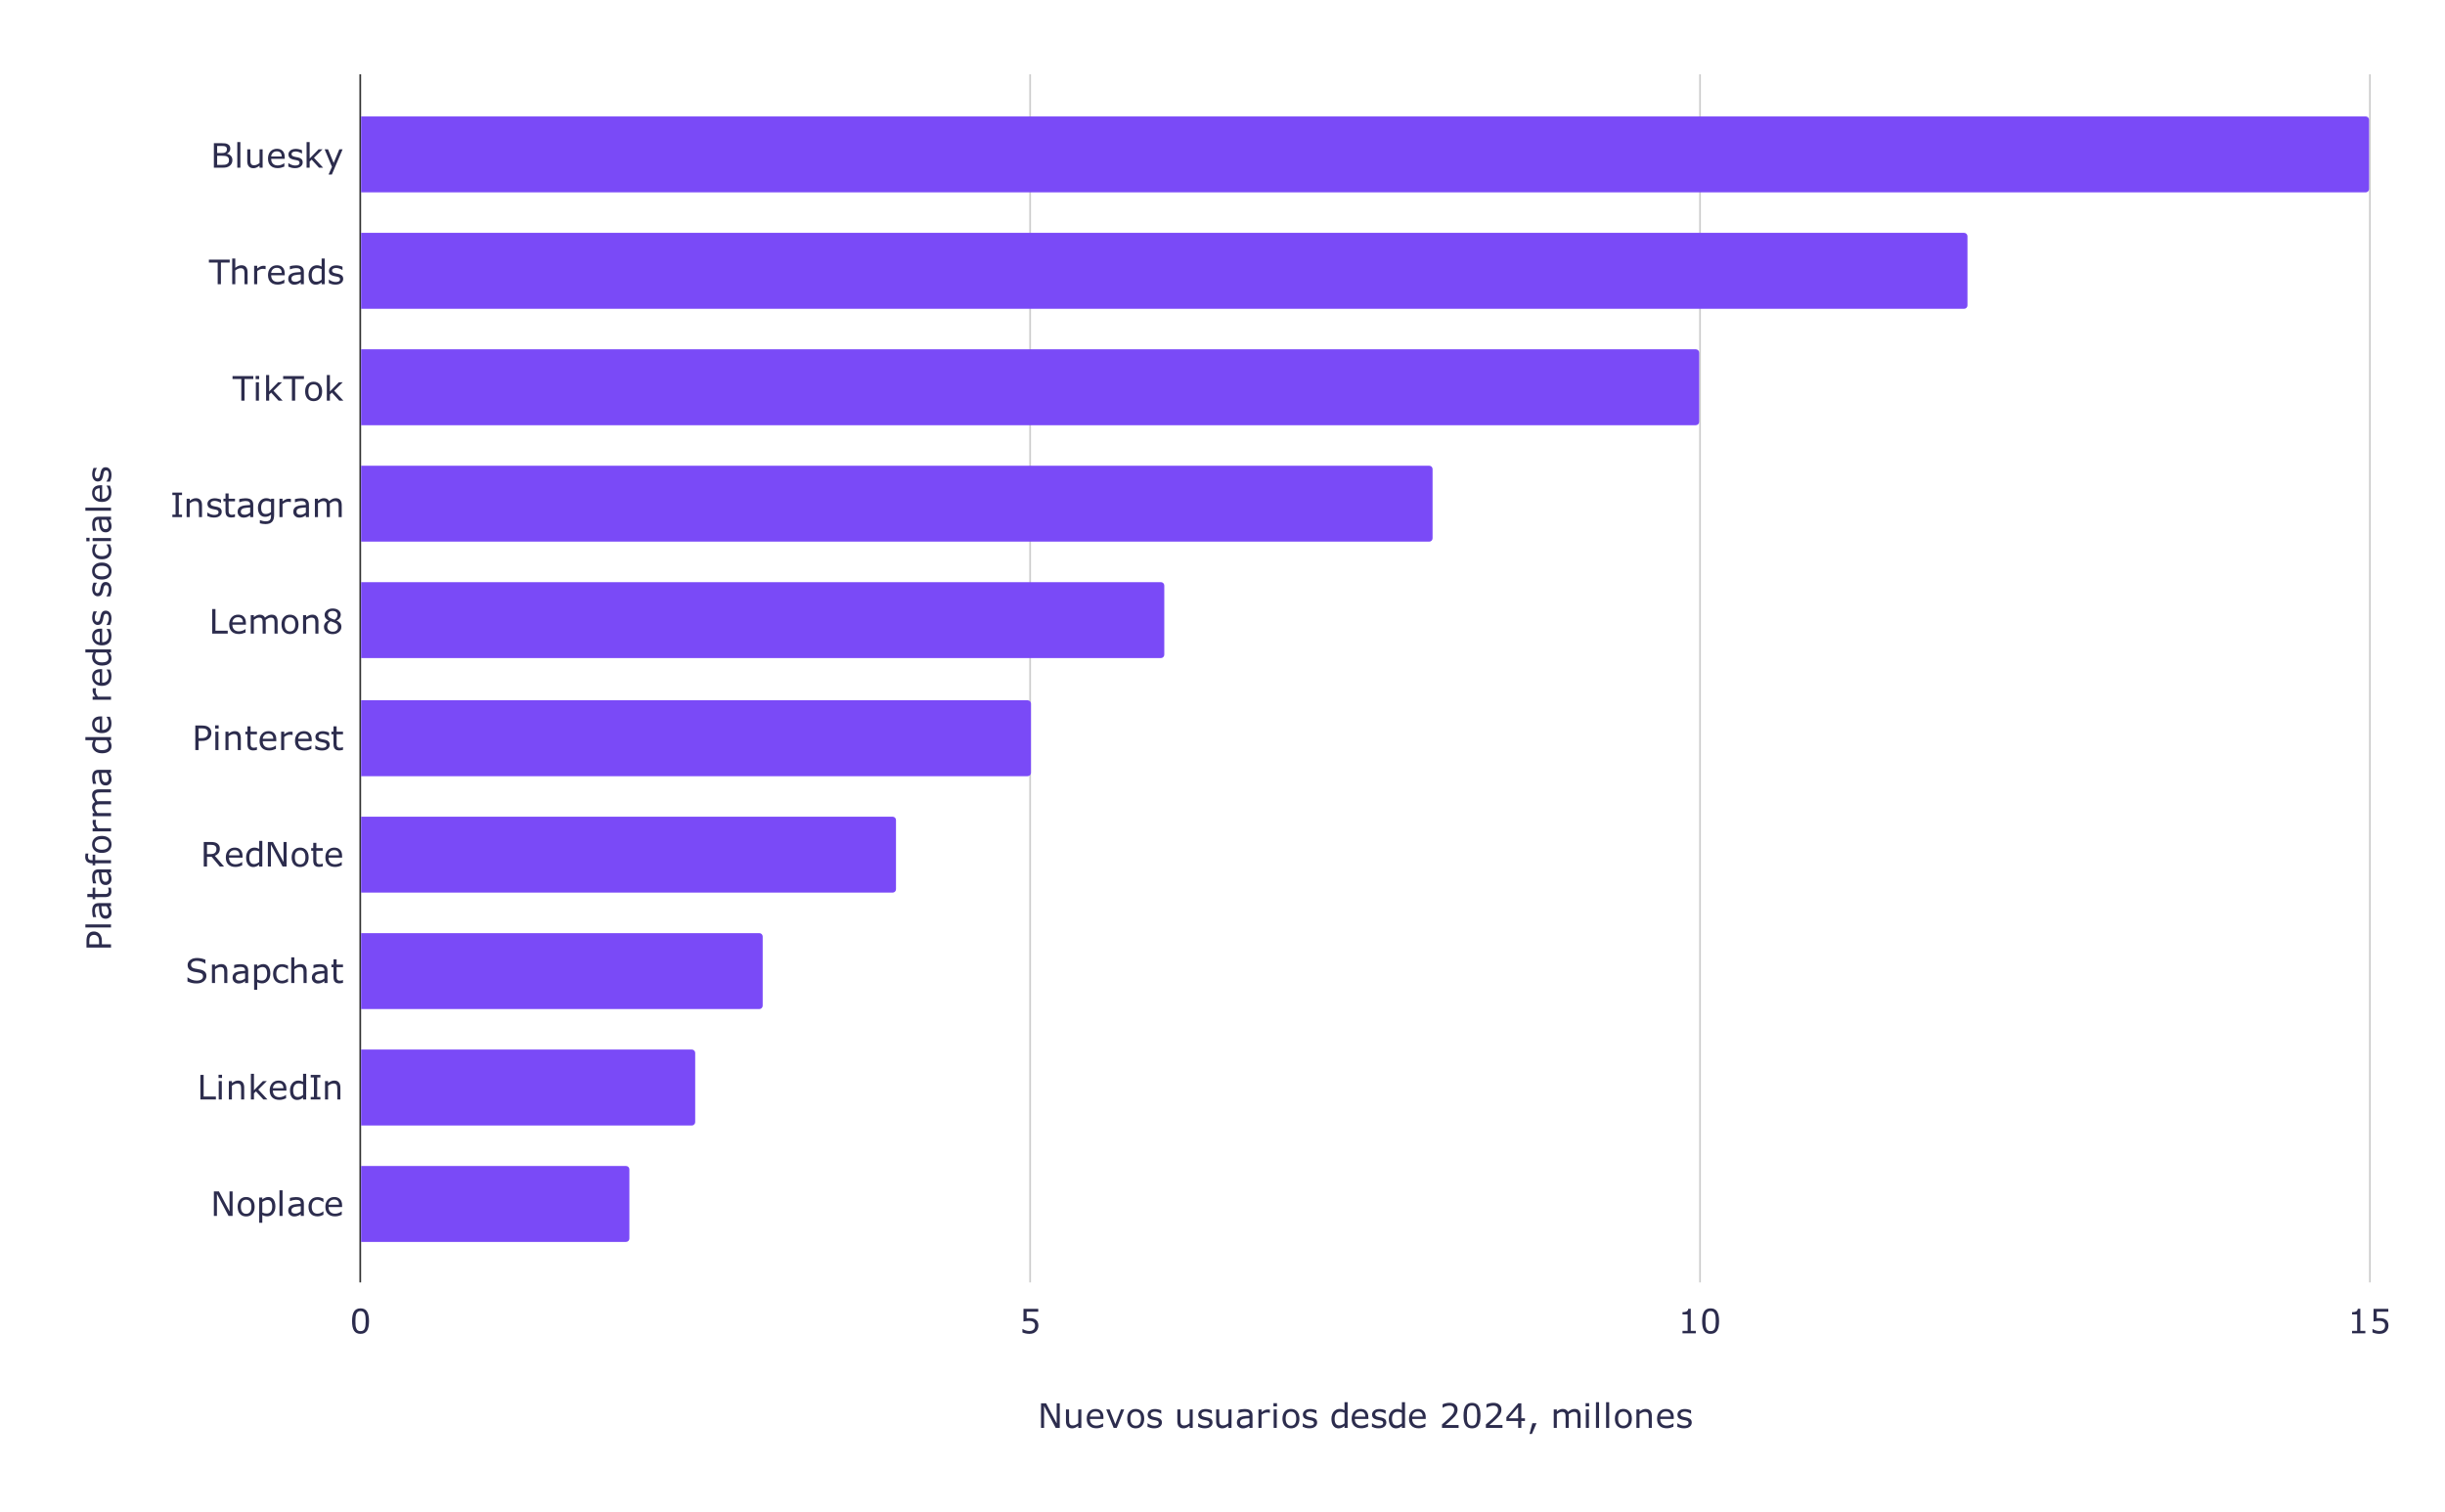 <svg version="1.1" viewBox="0.0 0.0 1449.0 896.0" fill="none" stroke="none" stroke-linecap="square" stroke-miterlimit="10" width="1449" height="896" xmlns:xlink="http://www.w3.org/1999/xlink" xmlns="http://www.w3.org/2000/svg"><path fill="#ffffff" d="M0 0L1449.0 0L1449.0 896.0L0 896.0L0 0Z" fill-rule="nonzero"/><path stroke="#333333" stroke-width="1.0" stroke-linecap="butt" d="M213.5 44.5L213.5 759.5" fill-rule="nonzero"/><path stroke="#cccccc" stroke-width="1.0" stroke-linecap="butt" d="M610.5 44.5L610.5 759.5" fill-rule="nonzero"/><path stroke="#cccccc" stroke-width="1.0" stroke-linecap="butt" d="M1007.5 44.5L1007.5 759.5" fill-rule="nonzero"/><path stroke="#cccccc" stroke-width="1.0" stroke-linecap="butt" d="M1404.5 44.5L1404.5 759.5" fill-rule="nonzero"/><clipPath id="id_0"><path d="M213.8 44.8L1404.2 44.8L1404.2 759.2L213.8 759.2L213.8 44.8Z" clip-rule="nonzero"/></clipPath><path stroke="#000000" stroke-width="2.0" stroke-linecap="butt" stroke-opacity="0.0" clip-path="url(#id_0)" d="M214.0 114.0L214.0 69.0L1402.0 69.0C1403.105 69.0 1404.0 69.895 1404.0 71.0L1404.0 112.0C1404.0 113.105 1403.105 114.0 1402.0 114.0Z" fill-rule="nonzero"/><path fill="#7a4af7" clip-path="url(#id_0)" d="M214.0 114.0L214.0 69.0L1402.0 69.0C1403.105 69.0 1404.0 69.895 1404.0 71.0L1404.0 112.0C1404.0 113.105 1403.105 114.0 1402.0 114.0Z" fill-rule="nonzero"/><path stroke="#000000" stroke-width="2.0" stroke-linecap="butt" stroke-opacity="0.0" clip-path="url(#id_0)" d="M214.0 183.0L214.0 138.0L1164.0 138.0C1165.105 138.0 1166.0 138.895 1166.0 140.0L1166.0 181.0C1166.0 182.105 1165.105 183.0 1164.0 183.0Z" fill-rule="nonzero"/><path fill="#7a4af7" clip-path="url(#id_0)" d="M214.0 183.0L214.0 138.0L1164.0 138.0C1165.105 138.0 1166.0 138.895 1166.0 140.0L1166.0 181.0C1166.0 182.105 1165.105 183.0 1164.0 183.0Z" fill-rule="nonzero"/><path stroke="#000000" stroke-width="2.0" stroke-linecap="butt" stroke-opacity="0.0" clip-path="url(#id_0)" d="M214.0 252.0L214.0 207.0L1005.0 207.0C1006.105 207.0 1007.0 207.895 1007.0 209.0L1007.0 250.0C1007.0 251.105 1006.105 252.0 1005.0 252.0Z" fill-rule="nonzero"/><path fill="#7a4af7" clip-path="url(#id_0)" d="M214.0 252.0L214.0 207.0L1005.0 207.0C1006.105 207.0 1007.0 207.895 1007.0 209.0L1007.0 250.0C1007.0 251.105 1006.105 252.0 1005.0 252.0Z" fill-rule="nonzero"/><path stroke="#000000" stroke-width="2.0" stroke-linecap="butt" stroke-opacity="0.0" clip-path="url(#id_0)" d="M214.0 321.0L214.0 276.0L847.0 276.0C848.105 276.0 849.0 276.895 849.0 278.0L849.0 319.0C849.0 320.105 848.105 321.0 847.0 321.0Z" fill-rule="nonzero"/><path fill="#7a4af7" clip-path="url(#id_0)" d="M214.0 321.0L214.0 276.0L847.0 276.0C848.105 276.0 849.0 276.895 849.0 278.0L849.0 319.0C849.0 320.105 848.105 321.0 847.0 321.0Z" fill-rule="nonzero"/><path stroke="#000000" stroke-width="2.0" stroke-linecap="butt" stroke-opacity="0.0" clip-path="url(#id_0)" d="M214.0 390.0L214.0 345.0L688.0 345.0C689.105 345.0 690.0 345.895 690.0 347.0L690.0 388.0C690.0 389.105 689.105 390.0 688.0 390.0Z" fill-rule="nonzero"/><path fill="#7a4af7" clip-path="url(#id_0)" d="M214.0 390.0L214.0 345.0L688.0 345.0C689.105 345.0 690.0 345.895 690.0 347.0L690.0 388.0C690.0 389.105 689.105 390.0 688.0 390.0Z" fill-rule="nonzero"/><path stroke="#000000" stroke-width="2.0" stroke-linecap="butt" stroke-opacity="0.0" clip-path="url(#id_0)" d="M214.0 460.0L214.0 415.0L609.0 415.0C610.105 415.0 611.0 415.895 611.0 417.0L611.0 458.0C611.0 459.105 610.105 460.0 609.0 460.0Z" fill-rule="nonzero"/><path fill="#7a4af7" clip-path="url(#id_0)" d="M214.0 460.0L214.0 415.0L609.0 415.0C610.105 415.0 611.0 415.895 611.0 417.0L611.0 458.0C611.0 459.105 610.105 460.0 609.0 460.0Z" fill-rule="nonzero"/><path stroke="#000000" stroke-width="2.0" stroke-linecap="butt" stroke-opacity="0.0" clip-path="url(#id_0)" d="M214.0 529.0L214.0 484.0L529.0 484.0C530.105 484.0 531.0 484.895 531.0 486.0L531.0 527.0C531.0 528.105 530.105 529.0 529.0 529.0Z" fill-rule="nonzero"/><path fill="#7a4af7" clip-path="url(#id_0)" d="M214.0 529.0L214.0 484.0L529.0 484.0C530.105 484.0 531.0 484.895 531.0 486.0L531.0 527.0C531.0 528.105 530.105 529.0 529.0 529.0Z" fill-rule="nonzero"/><path stroke="#000000" stroke-width="2.0" stroke-linecap="butt" stroke-opacity="0.0" clip-path="url(#id_0)" d="M214.0 598.0L214.0 553.0L450.0 553.0C451.105 553.0 452.0 553.895 452.0 555.0L452.0 596.0C452.0 597.105 451.105 598.0 450.0 598.0Z" fill-rule="nonzero"/><path fill="#7a4af7" clip-path="url(#id_0)" d="M214.0 598.0L214.0 553.0L450.0 553.0C451.105 553.0 452.0 553.895 452.0 555.0L452.0 596.0C452.0 597.105 451.105 598.0 450.0 598.0Z" fill-rule="nonzero"/><path stroke="#000000" stroke-width="2.0" stroke-linecap="butt" stroke-opacity="0.0" clip-path="url(#id_0)" d="M214.0 667.0L214.0 622.0L410.0 622.0C411.105 622.0 412.0 622.895 412.0 624.0L412.0 665.0C412.0 666.105 411.105 667.0 410.0 667.0Z" fill-rule="nonzero"/><path fill="#7a4af7" clip-path="url(#id_0)" d="M214.0 667.0L214.0 622.0L410.0 622.0C411.105 622.0 412.0 622.895 412.0 624.0L412.0 665.0C412.0 666.105 411.105 667.0 410.0 667.0Z" fill-rule="nonzero"/><path stroke="#000000" stroke-width="2.0" stroke-linecap="butt" stroke-opacity="0.0" clip-path="url(#id_0)" d="M214.0 736.0L214.0 691.0L371.0 691.0C372.105 691.0 373.0 691.895 373.0 693.0L373.0 734.0C373.0 735.105 372.105 736.0 371.0 736.0Z" fill-rule="nonzero"/><path fill="#7a4af7" clip-path="url(#id_0)" d="M214.0 736.0L214.0 691.0L371.0 691.0C372.105 691.0 373.0 691.895 373.0 693.0L373.0 734.0C373.0 735.105 372.105 736.0 371.0 736.0Z" fill-rule="nonzero"/><path fill="#2c2c4d" d="M628.047 846.2L625.656 846.2L618.766 833.184L618.766 846.2L616.953 846.2L616.953 831.653L619.953 831.653L626.234 843.528L626.234 831.653L628.047 831.653L628.047 846.2ZM640.844 846.2L639.016 846.2L639.016 844.981Q638.094 845.716 637.234 846.106Q636.391 846.497 635.359 846.497Q633.641 846.497 632.688 845.45Q631.734 844.403 631.734 842.372L631.734 835.294L633.562 835.294L633.562 841.497Q633.562 842.325 633.641 842.919Q633.719 843.513 633.969 843.934Q634.234 844.356 634.656 844.559Q635.078 844.747 635.875 844.747Q636.594 844.747 637.438 844.388Q638.281 844.013 639.016 843.434L639.016 835.294L640.844 835.294L640.844 846.2ZM653.938 840.934L645.906 840.934Q645.906 841.934 646.203 842.684Q646.5 843.434 647.031 843.919Q647.547 844.388 648.234 844.622Q648.938 844.856 649.781 844.856Q650.891 844.856 652.016 844.419Q653.141 843.966 653.625 843.528L653.719 843.528L653.719 845.528Q652.797 845.919 651.828 846.184Q650.859 846.45 649.797 846.45Q647.078 846.45 645.547 844.981Q644.031 843.513 644.031 840.809Q644.031 838.138 645.484 836.559Q646.953 834.981 649.344 834.981Q651.547 834.981 652.734 836.278Q653.938 837.559 653.938 839.934L653.938 840.934ZM652.156 839.528Q652.141 838.091 651.422 837.294Q650.703 836.497 649.234 836.497Q647.766 836.497 646.891 837.372Q646.016 838.247 645.906 839.528L652.156 839.528ZM666.234 835.294L661.828 846.2L659.984 846.2L655.594 835.294L657.594 835.294L660.969 843.966L664.312 835.294L666.234 835.294ZM678.109 840.747Q678.109 843.419 676.734 844.966Q675.375 846.497 673.078 846.497Q670.766 846.497 669.391 844.966Q668.031 843.419 668.031 840.747Q668.031 838.091 669.391 836.544Q670.766 834.981 673.078 834.981Q675.375 834.981 676.734 836.544Q678.109 838.091 678.109 840.747ZM676.203 840.747Q676.203 838.638 675.375 837.606Q674.547 836.575 673.078 836.575Q671.578 836.575 670.75 837.606Q669.938 838.638 669.938 840.747Q669.938 842.794 670.766 843.856Q671.594 844.919 673.078 844.919Q674.547 844.919 675.375 843.872Q676.203 842.825 676.203 840.747ZM688.594 843.059Q688.594 844.544 687.359 845.513Q686.125 846.466 683.984 846.466Q682.781 846.466 681.766 846.184Q680.766 845.888 680.078 845.544L680.078 843.481L680.172 843.481Q681.047 844.138 682.109 844.528Q683.172 844.903 684.141 844.903Q685.359 844.903 686.031 844.513Q686.719 844.122 686.719 843.294Q686.719 842.638 686.359 842.309Q685.984 841.981 684.922 841.747Q684.531 841.653 683.906 841.544Q683.281 841.419 682.766 841.294Q681.328 840.903 680.719 840.169Q680.125 839.434 680.125 838.356Q680.125 837.684 680.406 837.091Q680.688 836.497 681.25 836.028Q681.797 835.559 682.641 835.294Q683.484 835.028 684.531 835.028Q685.5 835.028 686.5 835.278Q687.5 835.513 688.172 835.841L688.172 837.809L688.078 837.809Q687.375 837.294 686.359 836.934Q685.359 836.575 684.391 836.575Q683.391 836.575 682.688 836.966Q682.0 837.356 682.0 838.106Q682.0 838.794 682.422 839.122Q682.828 839.466 683.75 839.684Q684.25 839.809 684.875 839.934Q685.516 840.044 685.938 840.138Q687.219 840.434 687.906 841.138Q688.594 841.856 688.594 843.059ZM706.844 846.2L705.016 846.2L705.016 844.981Q704.094 845.716 703.234 846.106Q702.391 846.497 701.359 846.497Q699.641 846.497 698.688 845.45Q697.734 844.403 697.734 842.372L697.734 835.294L699.562 835.294L699.562 841.497Q699.562 842.325 699.641 842.919Q699.719 843.513 699.969 843.934Q700.234 844.356 700.656 844.559Q701.078 844.747 701.875 844.747Q702.594 844.747 703.438 844.388Q704.281 844.013 705.016 843.434L705.016 835.294L706.844 835.294L706.844 846.2ZM718.594 843.059Q718.594 844.544 717.359 845.513Q716.125 846.466 713.984 846.466Q712.781 846.466 711.766 846.184Q710.766 845.888 710.078 845.544L710.078 843.481L710.172 843.481Q711.047 844.138 712.109 844.528Q713.172 844.903 714.141 844.903Q715.359 844.903 716.031 844.513Q716.719 844.122 716.719 843.294Q716.719 842.638 716.359 842.309Q715.984 841.981 714.922 841.747Q714.531 841.653 713.906 841.544Q713.281 841.419 712.766 841.294Q711.328 840.903 710.719 840.169Q710.125 839.434 710.125 838.356Q710.125 837.684 710.406 837.091Q710.688 836.497 711.25 836.028Q711.797 835.559 712.641 835.294Q713.484 835.028 714.531 835.028Q715.5 835.028 716.5 835.278Q717.5 835.513 718.172 835.841L718.172 837.809L718.078 837.809Q717.375 837.294 716.359 836.934Q715.359 836.575 714.391 836.575Q713.391 836.575 712.688 836.966Q712.0 837.356 712.0 838.106Q712.0 838.794 712.422 839.122Q712.828 839.466 713.75 839.684Q714.25 839.809 714.875 839.934Q715.516 840.044 715.938 840.138Q717.219 840.434 717.906 841.138Q718.594 841.856 718.594 843.059ZM729.844 846.2L728.016 846.2L728.016 844.981Q727.094 845.716 726.234 846.106Q725.391 846.497 724.359 846.497Q722.641 846.497 721.688 845.45Q720.734 844.403 720.734 842.372L720.734 835.294L722.562 835.294L722.562 841.497Q722.562 842.325 722.641 842.919Q722.719 843.513 722.969 843.934Q723.234 844.356 723.656 844.559Q724.078 844.747 724.875 844.747Q725.594 844.747 726.438 844.388Q727.281 844.013 728.016 843.434L728.016 835.294L729.844 835.294L729.844 846.2ZM742.281 846.2L740.453 846.2L740.453 845.044Q740.219 845.2 739.797 845.497Q739.391 845.794 739.0 845.981Q738.531 846.2 737.938 846.341Q737.344 846.497 736.547 846.497Q735.062 846.497 734.031 845.528Q733.016 844.544 733.016 843.028Q733.016 841.794 733.547 841.028Q734.078 840.263 735.062 839.825Q736.062 839.388 737.453 839.231Q738.859 839.075 740.453 838.997L740.453 838.716Q740.453 838.091 740.234 837.684Q740.016 837.263 739.609 837.028Q739.219 836.809 738.672 836.731Q738.125 836.653 737.531 836.653Q736.812 836.653 735.922 836.841Q735.031 837.028 734.078 837.388L733.984 837.388L733.984 835.528Q734.516 835.372 735.531 835.2Q736.547 835.028 737.531 835.028Q738.688 835.028 739.547 835.216Q740.406 835.403 741.031 835.872Q741.641 836.309 741.953 837.028Q742.281 837.747 742.281 838.794L742.281 846.2ZM740.453 843.513L740.453 840.481Q739.625 840.528 738.484 840.622Q737.344 840.716 736.672 840.903Q735.891 841.138 735.391 841.606Q734.906 842.075 734.906 842.903Q734.906 843.841 735.469 844.325Q736.047 844.794 737.203 844.794Q738.172 844.794 738.969 844.419Q739.781 844.044 740.453 843.513ZM752.609 837.294L752.516 837.294Q752.109 837.2 751.719 837.153Q751.328 837.106 750.812 837.106Q749.953 837.106 749.156 837.481Q748.375 837.856 747.641 838.45L747.641 846.2L745.812 846.2L745.812 835.294L747.641 835.294L747.641 836.903Q748.734 836.028 749.562 835.669Q750.406 835.294 751.281 835.294Q751.75 835.294 751.969 835.325Q752.188 835.341 752.609 835.403L752.609 837.294ZM756.781 833.466L754.703 833.466L754.703 831.559L756.781 831.559L756.781 833.466ZM756.656 846.2L754.828 846.2L754.828 835.294L756.656 835.294L756.656 846.2ZM770.109 840.747Q770.109 843.419 768.734 844.966Q767.375 846.497 765.078 846.497Q762.766 846.497 761.391 844.966Q760.031 843.419 760.031 840.747Q760.031 838.091 761.391 836.544Q762.766 834.981 765.078 834.981Q767.375 834.981 768.734 836.544Q770.109 838.091 770.109 840.747ZM768.203 840.747Q768.203 838.638 767.375 837.606Q766.547 836.575 765.078 836.575Q763.578 836.575 762.75 837.606Q761.938 838.638 761.938 840.747Q761.938 842.794 762.766 843.856Q763.594 844.919 765.078 844.919Q766.547 844.919 767.375 843.872Q768.203 842.825 768.203 840.747ZM780.594 843.059Q780.594 844.544 779.359 845.513Q778.125 846.466 775.984 846.466Q774.781 846.466 773.766 846.184Q772.766 845.888 772.078 845.544L772.078 843.481L772.172 843.481Q773.047 844.138 774.109 844.528Q775.172 844.903 776.141 844.903Q777.359 844.903 778.031 844.513Q778.719 844.122 778.719 843.294Q778.719 842.638 778.359 842.309Q777.984 841.981 776.922 841.747Q776.531 841.653 775.906 841.544Q775.281 841.419 774.766 841.294Q773.328 840.903 772.719 840.169Q772.125 839.434 772.125 838.356Q772.125 837.684 772.406 837.091Q772.688 836.497 773.25 836.028Q773.797 835.559 774.641 835.294Q775.484 835.028 776.531 835.028Q777.5 835.028 778.5 835.278Q779.5 835.513 780.172 835.841L780.172 837.809L780.078 837.809Q779.375 837.294 778.359 836.934Q777.359 836.575 776.391 836.575Q775.391 836.575 774.688 836.966Q774.0 837.356 774.0 838.106Q774.0 838.794 774.422 839.122Q774.828 839.466 775.75 839.684Q776.25 839.809 776.875 839.934Q777.516 840.044 777.938 840.138Q779.219 840.434 779.906 841.138Q780.594 841.856 780.594 843.059ZM798.656 846.2L796.812 846.2L796.812 845.059Q796.031 845.747 795.172 846.122Q794.312 846.497 793.297 846.497Q791.344 846.497 790.203 844.997Q789.062 843.497 789.062 840.825Q789.062 839.434 789.453 838.356Q789.844 837.278 790.516 836.513Q791.188 835.763 792.062 835.372Q792.953 834.981 793.906 834.981Q794.766 834.981 795.422 835.169Q796.094 835.356 796.812 835.731L796.812 830.997L798.656 830.997L798.656 846.2ZM796.812 843.513L796.812 837.247Q796.078 836.919 795.484 836.794Q794.906 836.669 794.219 836.669Q792.672 836.669 791.812 837.747Q790.953 838.809 790.953 840.794Q790.953 842.731 791.609 843.747Q792.281 844.747 793.75 844.747Q794.531 844.747 795.328 844.403Q796.125 844.059 796.812 843.513ZM810.938 840.934L802.906 840.934Q802.906 841.934 803.203 842.684Q803.5 843.434 804.031 843.919Q804.547 844.388 805.234 844.622Q805.938 844.856 806.781 844.856Q807.891 844.856 809.016 844.419Q810.141 843.966 810.625 843.528L810.719 843.528L810.719 845.528Q809.797 845.919 808.828 846.184Q807.859 846.45 806.797 846.45Q804.078 846.45 802.547 844.981Q801.031 843.513 801.031 840.809Q801.031 838.138 802.484 836.559Q803.953 834.981 806.344 834.981Q808.547 834.981 809.734 836.278Q810.938 837.559 810.938 839.934L810.938 840.934ZM809.156 839.528Q809.141 838.091 808.422 837.294Q807.703 836.497 806.234 836.497Q804.766 836.497 803.891 837.372Q803.016 838.247 802.906 839.528L809.156 839.528ZM821.594 843.059Q821.594 844.544 820.359 845.513Q819.125 846.466 816.984 846.466Q815.781 846.466 814.766 846.184Q813.766 845.888 813.078 845.544L813.078 843.481L813.172 843.481Q814.047 844.138 815.109 844.528Q816.172 844.903 817.141 844.903Q818.359 844.903 819.031 844.513Q819.719 844.122 819.719 843.294Q819.719 842.638 819.359 842.309Q818.984 841.981 817.922 841.747Q817.531 841.653 816.906 841.544Q816.281 841.419 815.766 841.294Q814.328 840.903 813.719 840.169Q813.125 839.434 813.125 838.356Q813.125 837.684 813.406 837.091Q813.688 836.497 814.25 836.028Q814.797 835.559 815.641 835.294Q816.484 835.028 817.531 835.028Q818.5 835.028 819.5 835.278Q820.5 835.513 821.172 835.841L821.172 837.809L821.078 837.809Q820.375 837.294 819.359 836.934Q818.359 836.575 817.391 836.575Q816.391 836.575 815.688 836.966Q815.0 837.356 815.0 838.106Q815.0 838.794 815.422 839.122Q815.828 839.466 816.75 839.684Q817.25 839.809 817.875 839.934Q818.516 840.044 818.938 840.138Q820.219 840.434 820.906 841.138Q821.594 841.856 821.594 843.059ZM832.656 846.2L830.812 846.2L830.812 845.059Q830.031 845.747 829.172 846.122Q828.312 846.497 827.297 846.497Q825.344 846.497 824.203 844.997Q823.062 843.497 823.062 840.825Q823.062 839.434 823.453 838.356Q823.844 837.278 824.516 836.513Q825.188 835.763 826.062 835.372Q826.953 834.981 827.906 834.981Q828.766 834.981 829.422 835.169Q830.094 835.356 830.812 835.731L830.812 830.997L832.656 830.997L832.656 846.2ZM830.812 843.513L830.812 837.247Q830.078 836.919 829.484 836.794Q828.906 836.669 828.219 836.669Q826.672 836.669 825.812 837.747Q824.953 838.809 824.953 840.794Q824.953 842.731 825.609 843.747Q826.281 844.747 827.75 844.747Q828.531 844.747 829.328 844.403Q830.125 844.059 830.812 843.513ZM844.938 840.934L836.906 840.934Q836.906 841.934 837.203 842.684Q837.5 843.434 838.031 843.919Q838.547 844.388 839.234 844.622Q839.938 844.856 840.781 844.856Q841.891 844.856 843.016 844.419Q844.141 843.966 844.625 843.528L844.719 843.528L844.719 845.528Q843.797 845.919 842.828 846.184Q841.859 846.45 840.797 846.45Q838.078 846.45 836.547 844.981Q835.031 843.513 835.031 840.809Q835.031 838.138 836.484 836.559Q837.953 834.981 840.344 834.981Q842.547 834.981 843.734 836.278Q844.938 837.559 844.938 839.934L844.938 840.934ZM843.156 839.528Q843.141 838.091 842.422 837.294Q841.703 836.497 840.234 836.497Q838.766 836.497 837.891 837.372Q837.016 838.247 836.906 839.528L843.156 839.528ZM864.422 846.2L854.578 846.2L854.578 844.153Q855.594 843.278 856.625 842.403Q857.656 841.528 858.547 840.653Q860.422 838.841 861.109 837.778Q861.812 836.7 861.812 835.45Q861.812 834.325 861.062 833.684Q860.312 833.044 858.984 833.044Q858.094 833.044 857.047 833.356Q856.016 833.669 855.031 834.309L854.938 834.309L854.938 832.263Q855.625 831.919 856.781 831.638Q857.938 831.356 859.031 831.356Q861.266 831.356 862.531 832.434Q863.797 833.513 863.797 835.356Q863.797 836.184 863.578 836.903Q863.375 837.622 862.969 838.263Q862.594 838.872 862.078 839.466Q861.562 840.044 860.828 840.763Q859.781 841.778 858.672 842.747Q857.562 843.716 856.594 844.528L864.422 844.528L864.422 846.2ZM877.391 838.919Q877.391 842.841 876.172 844.669Q874.953 846.497 872.375 846.497Q869.75 846.497 868.547 844.653Q867.344 842.794 867.344 838.95Q867.344 835.059 868.562 833.216Q869.781 831.372 872.375 831.372Q874.984 831.372 876.188 833.247Q877.391 835.122 877.391 838.919ZM874.828 843.356Q875.172 842.559 875.297 841.497Q875.422 840.434 875.422 838.919Q875.422 837.434 875.297 836.341Q875.172 835.247 874.812 834.497Q874.484 833.731 873.891 833.356Q873.297 832.981 872.375 832.981Q871.453 832.981 870.844 833.356Q870.25 833.731 869.891 834.513Q869.562 835.231 869.438 836.403Q869.328 837.559 869.328 838.95Q869.328 840.466 869.422 841.497Q869.531 842.513 869.891 843.325Q870.203 844.091 870.797 844.497Q871.391 844.888 872.375 844.888Q873.281 844.888 873.891 844.513Q874.5 844.122 874.828 843.356ZM890.422 846.2L880.578 846.2L880.578 844.153Q881.594 843.278 882.625 842.403Q883.656 841.528 884.547 840.653Q886.422 838.841 887.109 837.778Q887.812 836.7 887.812 835.45Q887.812 834.325 887.062 833.684Q886.312 833.044 884.984 833.044Q884.094 833.044 883.047 833.356Q882.016 833.669 881.031 834.309L880.938 834.309L880.938 832.263Q881.625 831.919 882.781 831.638Q883.938 831.356 885.031 831.356Q887.266 831.356 888.531 832.434Q889.797 833.513 889.797 835.356Q889.797 836.184 889.578 836.903Q889.375 837.622 888.969 838.263Q888.594 838.872 888.078 839.466Q887.562 840.044 886.828 840.763Q885.781 841.778 884.672 842.747Q883.562 843.716 882.594 844.528L890.422 844.528L890.422 846.2ZM903.75 842.106L901.594 842.106L901.594 846.2L899.719 846.2L899.719 842.106L892.75 842.106L892.75 839.856L899.797 831.653L901.594 831.653L901.594 840.544L903.75 840.544L903.75 842.106ZM899.719 840.544L899.719 833.981L894.078 840.544L899.719 840.544ZM910.609 843.419L907.859 849.809L906.438 849.809L908.141 843.419L910.609 843.419ZM936.719 846.2L934.891 846.2L934.891 839.981Q934.891 839.278 934.828 838.638Q934.766 837.981 934.562 837.591Q934.328 837.169 933.906 836.95Q933.5 836.731 932.703 836.731Q931.938 836.731 931.156 837.122Q930.391 837.513 929.609 838.106Q929.641 838.325 929.656 838.622Q929.688 838.919 929.688 839.216L929.688 846.2L927.844 846.2L927.844 839.981Q927.844 839.263 927.781 838.622Q927.719 837.966 927.516 837.575Q927.297 837.153 926.875 836.95Q926.453 836.731 925.656 836.731Q924.906 836.731 924.141 837.106Q923.391 837.481 922.641 838.059L922.641 846.2L920.812 846.2L920.812 835.294L922.641 835.294L922.641 836.497Q923.5 835.794 924.359 835.388Q925.219 834.981 926.172 834.981Q927.297 834.981 928.062 835.45Q928.844 835.919 929.219 836.763Q930.344 835.825 931.25 835.403Q932.172 834.981 933.219 834.981Q935.016 834.981 935.859 836.075Q936.719 837.169 936.719 839.122L936.719 846.2ZM941.781 833.466L939.703 833.466L939.703 831.559L941.781 831.559L941.781 833.466ZM941.656 846.2L939.828 846.2L939.828 835.294L941.656 835.294L941.656 846.2ZM947.656 846.2L945.828 846.2L945.828 830.997L947.656 830.997L947.656 846.2ZM953.656 846.2L951.828 846.2L951.828 830.997L953.656 830.997L953.656 846.2ZM967.109 840.747Q967.109 843.419 965.734 844.966Q964.375 846.497 962.078 846.497Q959.766 846.497 958.391 844.966Q957.031 843.419 957.031 840.747Q957.031 838.091 958.391 836.544Q959.766 834.981 962.078 834.981Q964.375 834.981 965.734 836.544Q967.109 838.091 967.109 840.747ZM965.203 840.747Q965.203 838.638 964.375 837.606Q963.547 836.575 962.078 836.575Q960.578 836.575 959.75 837.606Q958.938 838.638 958.938 840.747Q958.938 842.794 959.766 843.856Q960.594 844.919 962.078 844.919Q963.547 844.919 964.375 843.872Q965.203 842.825 965.203 840.747ZM978.922 846.2L977.094 846.2L977.094 839.981Q977.094 839.231 977.0 838.575Q976.922 837.919 976.688 837.544Q976.438 837.138 975.969 836.934Q975.516 836.731 974.781 836.731Q974.031 836.731 973.203 837.106Q972.391 837.481 971.641 838.059L971.641 846.2L969.812 846.2L969.812 835.294L971.641 835.294L971.641 836.497Q972.5 835.794 973.422 835.388Q974.344 834.981 975.312 834.981Q977.078 834.981 978.0 836.059Q978.922 837.122 978.922 839.122L978.922 846.2ZM991.938 840.934L983.906 840.934Q983.906 841.934 984.203 842.684Q984.5 843.434 985.031 843.919Q985.547 844.388 986.234 844.622Q986.938 844.856 987.781 844.856Q988.891 844.856 990.016 844.419Q991.141 843.966 991.625 843.528L991.719 843.528L991.719 845.528Q990.797 845.919 989.828 846.184Q988.859 846.45 987.797 846.45Q985.078 846.45 983.547 844.981Q982.031 843.513 982.031 840.809Q982.031 838.138 983.484 836.559Q984.953 834.981 987.344 834.981Q989.547 834.981 990.734 836.278Q991.938 837.559 991.938 839.934L991.938 840.934ZM990.156 839.528Q990.141 838.091 989.422 837.294Q988.703 836.497 987.234 836.497Q985.766 836.497 984.891 837.372Q984.016 838.247 983.906 839.528L990.156 839.528ZM1002.594 843.059Q1002.594 844.544 1001.359 845.513Q1000.125 846.466 997.984 846.466Q996.781 846.466 995.766 846.184Q994.766 845.888 994.078 845.544L994.078 843.481L994.172 843.481Q995.047 844.138 996.109 844.528Q997.172 844.903 998.141 844.903Q999.359 844.903 1000.031 844.513Q1000.719 844.122 1000.719 843.294Q1000.719 842.638 1000.359 842.309Q999.984 841.981 998.922 841.747Q998.531 841.653 997.906 841.544Q997.281 841.419 996.766 841.294Q995.328 840.903 994.719 840.169Q994.125 839.434 994.125 838.356Q994.125 837.684 994.406 837.091Q994.688 836.497 995.25 836.028Q995.797 835.559 996.641 835.294Q997.484 835.028 998.531 835.028Q999.5 835.028 1000.5 835.278Q1001.5 835.513 1002.172 835.841L1002.172 837.809L1002.078 837.809Q1001.375 837.294 1000.359 836.934Q999.359 836.575 998.391 836.575Q997.391 836.575 996.688 836.966Q996.0 837.356 996.0 838.106Q996.0 838.794 996.422 839.122Q996.828 839.466 997.75 839.684Q998.25 839.809 998.875 839.934Q999.516 840.044 999.938 840.138Q1001.219 840.434 1001.906 841.138Q1002.594 841.856 1002.594 843.059Z" fill-rule="nonzero"/><path fill="#2c2c4d" d="M55.659 552.031Q56.613 552.031 57.441 552.375Q58.269 552.703 58.878 553.312Q59.628 554.062 60.003 555.094Q60.378 556.109 60.378 557.672L60.378 559.609L65.8 559.609L65.8 561.547L51.253 561.547L51.253 557.594Q51.253 556.297 51.472 555.391Q51.691 554.469 52.159 553.766Q52.722 552.938 53.55 552.484Q54.378 552.031 55.659 552.031ZM55.706 554.047Q54.956 554.047 54.394 554.312Q53.831 554.578 53.488 555.109Q53.175 555.578 53.05 556.188Q52.925 556.781 52.925 557.703L52.925 559.609L58.722 559.609L58.722 557.984Q58.722 556.812 58.519 556.078Q58.316 555.344 57.847 554.891Q57.378 554.422 56.863 554.234Q56.347 554.047 55.706 554.047ZM65.8 547.844L65.8 549.672L50.597 549.672L50.597 547.844L65.8 547.844ZM65.8 535.219L65.8 537.047L64.644 537.047Q64.8 537.281 65.097 537.703Q65.394 538.109 65.581 538.5Q65.8 538.969 65.941 539.562Q66.097 540.156 66.097 540.953Q66.097 542.438 65.128 543.469Q64.144 544.484 62.628 544.484Q61.394 544.484 60.628 543.953Q59.863 543.422 59.425 542.438Q58.988 541.438 58.831 540.047Q58.675 538.641 58.597 537.047L58.316 537.047Q57.691 537.047 57.284 537.266Q56.863 537.484 56.628 537.891Q56.409 538.281 56.331 538.828Q56.253 539.375 56.253 539.969Q56.253 540.688 56.441 541.578Q56.628 542.469 56.988 543.422L56.988 543.516L55.128 543.516Q54.972 542.984 54.8 541.969Q54.628 540.953 54.628 539.969Q54.628 538.812 54.816 537.953Q55.003 537.094 55.472 536.469Q55.909 535.859 56.628 535.547Q57.347 535.219 58.394 535.219L65.8 535.219ZM63.113 537.047L60.081 537.047Q60.128 537.875 60.222 539.016Q60.316 540.156 60.503 540.828Q60.738 541.609 61.206 542.109Q61.675 542.594 62.503 542.594Q63.441 542.594 63.925 542.031Q64.394 541.453 64.394 540.297Q64.394 539.328 64.019 538.531Q63.644 537.719 63.113 537.047ZM65.706 526.031Q65.847 526.547 65.925 527.156Q66.019 527.766 66.019 528.25Q66.019 529.922 65.128 530.797Q64.222 531.656 62.238 531.656L56.441 531.656L56.441 532.891L54.894 532.891L54.894 531.656L51.753 531.656L51.753 529.812L54.894 529.812L54.894 526.031L56.441 526.031L56.441 529.812L61.409 529.812Q62.269 529.812 62.753 529.781Q63.238 529.734 63.644 529.5Q64.034 529.297 64.222 528.922Q64.409 528.531 64.409 527.766Q64.409 527.312 64.284 526.828Q64.144 526.344 64.05 526.125L64.05 526.031L65.706 526.031ZM65.8 515.219L65.8 517.047L64.644 517.047Q64.8 517.281 65.097 517.703Q65.394 518.109 65.581 518.5Q65.8 518.969 65.941 519.562Q66.097 520.156 66.097 520.953Q66.097 522.438 65.128 523.469Q64.144 524.484 62.628 524.484Q61.394 524.484 60.628 523.953Q59.863 523.422 59.425 522.438Q58.988 521.438 58.831 520.047Q58.675 518.641 58.597 517.047L58.316 517.047Q57.691 517.047 57.284 517.266Q56.863 517.484 56.628 517.891Q56.409 518.281 56.331 518.828Q56.253 519.375 56.253 519.969Q56.253 520.688 56.441 521.578Q56.628 522.469 56.988 523.422L56.988 523.516L55.128 523.516Q54.972 522.984 54.8 521.969Q54.628 520.953 54.628 519.969Q54.628 518.812 54.816 517.953Q55.003 517.094 55.472 516.469Q55.909 515.859 56.628 515.547Q57.347 515.219 58.394 515.219L65.8 515.219ZM63.113 517.047L60.081 517.047Q60.128 517.875 60.222 519.016Q60.316 520.156 60.503 520.828Q60.738 521.609 61.206 522.109Q61.675 522.594 62.503 522.594Q63.441 522.594 63.925 522.031Q64.394 521.453 64.394 520.297Q64.394 519.328 64.019 518.531Q63.644 517.719 63.113 517.047ZM52.378 505.828L52.378 505.922Q52.3 506.219 52.206 506.719Q52.113 507.203 52.113 507.578Q52.113 508.75 52.644 509.281Q53.159 509.812 54.519 509.812L54.894 509.812L54.894 506.5L56.441 506.5L56.441 509.766L65.8 509.766L65.8 511.594L56.441 511.594L56.441 512.828L54.894 512.828L54.894 511.594L54.534 511.594Q52.581 511.594 51.55 510.625Q50.503 509.656 50.503 507.828Q50.503 507.219 50.566 506.734Q50.628 506.234 50.706 505.828L52.378 505.828ZM60.347 495.391Q63.019 495.391 64.566 496.766Q66.097 498.125 66.097 500.422Q66.097 502.734 64.566 504.109Q63.019 505.469 60.347 505.469Q57.691 505.469 56.144 504.109Q54.581 502.734 54.581 500.422Q54.581 498.125 56.144 496.766Q57.691 495.391 60.347 495.391ZM60.347 497.297Q58.238 497.297 57.206 498.125Q56.175 498.953 56.175 500.422Q56.175 501.922 57.206 502.75Q58.238 503.562 60.347 503.562Q62.394 503.562 63.456 502.734Q64.519 501.906 64.519 500.422Q64.519 498.953 63.472 498.125Q62.425 497.297 60.347 497.297ZM56.894 485.891L56.894 485.984Q56.8 486.391 56.753 486.781Q56.706 487.172 56.706 487.688Q56.706 488.547 57.081 489.344Q57.456 490.125 58.05 490.859L65.8 490.859L65.8 492.688L54.894 492.688L54.894 490.859L56.503 490.859Q55.628 489.766 55.269 488.938Q54.894 488.094 54.894 487.219Q54.894 486.75 54.925 486.531Q54.941 486.312 55.003 485.891L56.894 485.891ZM65.8 467.781L65.8 469.609L59.581 469.609Q58.878 469.609 58.238 469.672Q57.581 469.734 57.191 469.938Q56.769 470.172 56.55 470.594Q56.331 471.0 56.331 471.797Q56.331 472.562 56.722 473.344Q57.113 474.109 57.706 474.891Q57.925 474.859 58.222 474.844Q58.519 474.812 58.816 474.812L65.8 474.812L65.8 476.656L59.581 476.656Q58.863 476.656 58.222 476.719Q57.566 476.781 57.175 476.984Q56.753 477.203 56.55 477.625Q56.331 478.047 56.331 478.844Q56.331 479.594 56.706 480.359Q57.081 481.109 57.659 481.859L65.8 481.859L65.8 483.688L54.894 483.688L54.894 481.859L56.097 481.859Q55.394 481.0 54.988 480.141Q54.581 479.281 54.581 478.328Q54.581 477.203 55.05 476.438Q55.519 475.656 56.363 475.281Q55.425 474.156 55.003 473.25Q54.581 472.328 54.581 471.281Q54.581 469.484 55.675 468.641Q56.769 467.781 58.722 467.781L65.8 467.781ZM65.8 456.219L65.8 458.047L64.644 458.047Q64.8 458.281 65.097 458.703Q65.394 459.109 65.581 459.5Q65.8 459.969 65.941 460.562Q66.097 461.156 66.097 461.953Q66.097 463.438 65.128 464.469Q64.144 465.484 62.628 465.484Q61.394 465.484 60.628 464.953Q59.863 464.422 59.425 463.438Q58.988 462.438 58.831 461.047Q58.675 459.641 58.597 458.047L58.316 458.047Q57.691 458.047 57.284 458.266Q56.863 458.484 56.628 458.891Q56.409 459.281 56.331 459.828Q56.253 460.375 56.253 460.969Q56.253 461.688 56.441 462.578Q56.628 463.469 56.988 464.422L56.988 464.516L55.128 464.516Q54.972 463.984 54.8 462.969Q54.628 461.953 54.628 460.969Q54.628 459.812 54.816 458.953Q55.003 458.094 55.472 457.469Q55.909 456.859 56.628 456.547Q57.347 456.219 58.394 456.219L65.8 456.219ZM63.113 458.047L60.081 458.047Q60.128 458.875 60.222 460.016Q60.316 461.156 60.503 461.828Q60.738 462.609 61.206 463.109Q61.675 463.594 62.503 463.594Q63.441 463.594 63.925 463.031Q64.394 462.453 64.394 461.297Q64.394 460.328 64.019 459.531Q63.644 458.719 63.113 458.047ZM65.8 436.844L65.8 438.688L64.659 438.688Q65.347 439.469 65.722 440.328Q66.097 441.188 66.097 442.203Q66.097 444.156 64.597 445.297Q63.097 446.438 60.425 446.438Q59.034 446.438 57.956 446.047Q56.878 445.656 56.113 444.984Q55.363 444.312 54.972 443.438Q54.581 442.547 54.581 441.594Q54.581 440.734 54.769 440.078Q54.956 439.406 55.331 438.688L50.597 438.688L50.597 436.844L65.8 436.844ZM63.113 438.688L56.847 438.688Q56.519 439.422 56.394 440.016Q56.269 440.594 56.269 441.281Q56.269 442.828 57.347 443.688Q58.409 444.547 60.394 444.547Q62.331 444.547 63.347 443.891Q64.347 443.219 64.347 441.75Q64.347 440.969 64.003 440.172Q63.659 439.375 63.113 438.688ZM60.534 424.562L60.534 432.594Q61.534 432.594 62.284 432.297Q63.034 432.0 63.519 431.469Q63.988 430.953 64.222 430.266Q64.456 429.562 64.456 428.719Q64.456 427.609 64.019 426.484Q63.566 425.359 63.128 424.875L63.128 424.781L65.128 424.781Q65.519 425.703 65.784 426.672Q66.05 427.641 66.05 428.703Q66.05 431.422 64.581 432.953Q63.113 434.469 60.409 434.469Q57.738 434.469 56.159 433.016Q54.581 431.547 54.581 429.156Q54.581 426.953 55.878 425.766Q57.159 424.562 59.534 424.562L60.534 424.562ZM59.128 426.344Q57.691 426.359 56.894 427.078Q56.097 427.797 56.097 429.266Q56.097 430.734 56.972 431.609Q57.847 432.484 59.128 432.594L59.128 426.344ZM56.894 407.891L56.894 407.984Q56.8 408.391 56.753 408.781Q56.706 409.172 56.706 409.688Q56.706 410.547 57.081 411.344Q57.456 412.125 58.05 412.859L65.8 412.859L65.8 414.688L54.894 414.688L54.894 412.859L56.503 412.859Q55.628 411.766 55.269 410.938Q54.894 410.094 54.894 409.219Q54.894 408.75 54.925 408.531Q54.941 408.312 55.003 407.891L56.894 407.891ZM60.534 396.562L60.534 404.594Q61.534 404.594 62.284 404.297Q63.034 404.0 63.519 403.469Q63.988 402.953 64.222 402.266Q64.456 401.562 64.456 400.719Q64.456 399.609 64.019 398.484Q63.566 397.359 63.128 396.875L63.128 396.781L65.128 396.781Q65.519 397.703 65.784 398.672Q66.05 399.641 66.05 400.703Q66.05 403.422 64.581 404.953Q63.113 406.469 60.409 406.469Q57.738 406.469 56.159 405.016Q54.581 403.547 54.581 401.156Q54.581 398.953 55.878 397.766Q57.159 396.562 59.534 396.562L60.534 396.562ZM59.128 398.344Q57.691 398.359 56.894 399.078Q56.097 399.797 56.097 401.266Q56.097 402.734 56.972 403.609Q57.847 404.484 59.128 404.594L59.128 398.344ZM65.8 384.844L65.8 386.688L64.659 386.688Q65.347 387.469 65.722 388.328Q66.097 389.188 66.097 390.203Q66.097 392.156 64.597 393.297Q63.097 394.438 60.425 394.438Q59.034 394.438 57.956 394.047Q56.878 393.656 56.113 392.984Q55.363 392.312 54.972 391.438Q54.581 390.547 54.581 389.594Q54.581 388.734 54.769 388.078Q54.956 387.406 55.331 386.688L50.597 386.688L50.597 384.844L65.8 384.844ZM63.113 386.688L56.847 386.688Q56.519 387.422 56.394 388.016Q56.269 388.594 56.269 389.281Q56.269 390.828 57.347 391.688Q58.409 392.547 60.394 392.547Q62.331 392.547 63.347 391.891Q64.347 391.219 64.347 389.75Q64.347 388.969 64.003 388.172Q63.659 387.375 63.113 386.688ZM60.534 372.562L60.534 380.594Q61.534 380.594 62.284 380.297Q63.034 380.0 63.519 379.469Q63.988 378.953 64.222 378.266Q64.456 377.562 64.456 376.719Q64.456 375.609 64.019 374.484Q63.566 373.359 63.128 372.875L63.128 372.781L65.128 372.781Q65.519 373.703 65.784 374.672Q66.05 375.641 66.05 376.703Q66.05 379.422 64.581 380.953Q63.113 382.469 60.409 382.469Q57.738 382.469 56.159 381.016Q54.581 379.547 54.581 377.156Q54.581 374.953 55.878 373.766Q57.159 372.562 59.534 372.562L60.534 372.562ZM59.128 374.344Q57.691 374.359 56.894 375.078Q56.097 375.797 56.097 377.266Q56.097 378.734 56.972 379.609Q57.847 380.484 59.128 380.594L59.128 374.344ZM62.659 361.906Q64.144 361.906 65.113 363.141Q66.066 364.375 66.066 366.516Q66.066 367.719 65.784 368.734Q65.488 369.734 65.144 370.422L63.081 370.422L63.081 370.328Q63.738 369.453 64.128 368.391Q64.503 367.328 64.503 366.359Q64.503 365.141 64.113 364.469Q63.722 363.781 62.894 363.781Q62.238 363.781 61.909 364.141Q61.581 364.516 61.347 365.578Q61.253 365.969 61.144 366.594Q61.019 367.219 60.894 367.734Q60.503 369.172 59.769 369.781Q59.034 370.375 57.956 370.375Q57.284 370.375 56.691 370.094Q56.097 369.812 55.628 369.25Q55.159 368.703 54.894 367.859Q54.628 367.016 54.628 365.969Q54.628 365.0 54.878 364.0Q55.113 363.0 55.441 362.328L57.409 362.328L57.409 362.422Q56.894 363.125 56.534 364.141Q56.175 365.141 56.175 366.109Q56.175 367.109 56.566 367.812Q56.956 368.5 57.706 368.5Q58.394 368.5 58.722 368.078Q59.066 367.672 59.284 366.75Q59.409 366.25 59.534 365.625Q59.644 364.984 59.738 364.562Q60.034 363.281 60.738 362.594Q61.456 361.906 62.659 361.906ZM62.659 344.906Q64.144 344.906 65.113 346.141Q66.066 347.375 66.066 349.516Q66.066 350.719 65.784 351.734Q65.488 352.734 65.144 353.422L63.081 353.422L63.081 353.328Q63.738 352.453 64.128 351.391Q64.503 350.328 64.503 349.359Q64.503 348.141 64.113 347.469Q63.722 346.781 62.894 346.781Q62.238 346.781 61.909 347.141Q61.581 347.516 61.347 348.578Q61.253 348.969 61.144 349.594Q61.019 350.219 60.894 350.734Q60.503 352.172 59.769 352.781Q59.034 353.375 57.956 353.375Q57.284 353.375 56.691 353.094Q56.097 352.812 55.628 352.25Q55.159 351.703 54.894 350.859Q54.628 350.016 54.628 348.969Q54.628 348.0 54.878 347.0Q55.113 346.0 55.441 345.328L57.409 345.328L57.409 345.422Q56.894 346.125 56.534 347.141Q56.175 348.141 56.175 349.109Q56.175 350.109 56.566 350.812Q56.956 351.5 57.706 351.5Q58.394 351.5 58.722 351.078Q59.066 350.672 59.284 349.75Q59.409 349.25 59.534 348.625Q59.644 347.984 59.738 347.562Q60.034 346.281 60.738 345.594Q61.456 344.906 62.659 344.906ZM60.347 333.391Q63.019 333.391 64.566 334.766Q66.097 336.125 66.097 338.422Q66.097 340.734 64.566 342.109Q63.019 343.469 60.347 343.469Q57.691 343.469 56.144 342.109Q54.581 340.734 54.581 338.422Q54.581 336.125 56.144 334.766Q57.691 333.391 60.347 333.391ZM60.347 335.297Q58.238 335.297 57.206 336.125Q56.175 336.953 56.175 338.422Q56.175 339.922 57.206 340.75Q58.238 341.562 60.347 341.562Q62.394 341.562 63.456 340.734Q64.519 339.906 64.519 338.422Q64.519 336.953 63.472 336.125Q62.425 335.297 60.347 335.297ZM65.113 322.625Q65.55 323.547 65.8 324.375Q66.05 325.188 66.05 326.125Q66.05 327.297 65.706 328.297Q65.347 329.281 64.644 329.984Q63.941 330.688 62.878 331.078Q61.8 331.469 60.363 331.469Q57.691 331.469 56.175 330.0Q54.644 328.531 54.644 326.125Q54.644 325.188 54.909 324.281Q55.159 323.375 55.55 322.625L57.581 322.625L57.581 322.719Q56.925 323.562 56.581 324.453Q56.222 325.344 56.222 326.203Q56.222 327.766 57.284 328.672Q58.331 329.562 60.363 329.562Q62.331 329.562 63.394 328.688Q64.456 327.797 64.456 326.203Q64.456 325.641 64.316 325.062Q64.159 324.484 63.925 324.031Q63.722 323.625 63.488 323.281Q63.253 322.922 63.097 322.719L63.097 322.625L65.113 322.625ZM53.066 318.719L53.066 320.797L51.159 320.797L51.159 318.719L53.066 318.719ZM65.8 318.844L65.8 320.672L54.894 320.672L54.894 318.844L65.8 318.844ZM65.8 306.219L65.8 308.047L64.644 308.047Q64.8 308.281 65.097 308.703Q65.394 309.109 65.581 309.5Q65.8 309.969 65.941 310.562Q66.097 311.156 66.097 311.953Q66.097 313.438 65.128 314.469Q64.144 315.484 62.628 315.484Q61.394 315.484 60.628 314.953Q59.863 314.422 59.425 313.438Q58.988 312.438 58.831 311.047Q58.675 309.641 58.597 308.047L58.316 308.047Q57.691 308.047 57.284 308.266Q56.863 308.484 56.628 308.891Q56.409 309.281 56.331 309.828Q56.253 310.375 56.253 310.969Q56.253 311.688 56.441 312.578Q56.628 313.469 56.988 314.422L56.988 314.516L55.128 314.516Q54.972 313.984 54.8 312.969Q54.628 311.953 54.628 310.969Q54.628 309.812 54.816 308.953Q55.003 308.094 55.472 307.469Q55.909 306.859 56.628 306.547Q57.347 306.219 58.394 306.219L65.8 306.219ZM63.113 308.047L60.081 308.047Q60.128 308.875 60.222 310.016Q60.316 311.156 60.503 311.828Q60.738 312.609 61.206 313.109Q61.675 313.594 62.503 313.594Q63.441 313.594 63.925 313.031Q64.394 312.453 64.394 311.297Q64.394 310.328 64.019 309.531Q63.644 308.719 63.113 308.047ZM65.8 300.844L65.8 302.672L50.597 302.672L50.597 300.844L65.8 300.844ZM60.534 287.562L60.534 295.594Q61.534 295.594 62.284 295.297Q63.034 295.0 63.519 294.469Q63.988 293.953 64.222 293.266Q64.456 292.562 64.456 291.719Q64.456 290.609 64.019 289.484Q63.566 288.359 63.128 287.875L63.128 287.781L65.128 287.781Q65.519 288.703 65.784 289.672Q66.05 290.641 66.05 291.703Q66.05 294.422 64.581 295.953Q63.113 297.469 60.409 297.469Q57.738 297.469 56.159 296.016Q54.581 294.547 54.581 292.156Q54.581 289.953 55.878 288.766Q57.159 287.562 59.534 287.562L60.534 287.562ZM59.128 289.344Q57.691 289.359 56.894 290.078Q56.097 290.797 56.097 292.266Q56.097 293.734 56.972 294.609Q57.847 295.484 59.128 295.594L59.128 289.344ZM62.659 276.906Q64.144 276.906 65.113 278.141Q66.066 279.375 66.066 281.516Q66.066 282.719 65.784 283.734Q65.488 284.734 65.144 285.422L63.081 285.422L63.081 285.328Q63.738 284.453 64.128 283.391Q64.503 282.328 64.503 281.359Q64.503 280.141 64.113 279.469Q63.722 278.781 62.894 278.781Q62.238 278.781 61.909 279.141Q61.581 279.516 61.347 280.578Q61.253 280.969 61.144 281.594Q61.019 282.219 60.894 282.734Q60.503 284.172 59.769 284.781Q59.034 285.375 57.956 285.375Q57.284 285.375 56.691 285.094Q56.097 284.812 55.628 284.25Q55.159 283.703 54.894 282.859Q54.628 282.016 54.628 280.969Q54.628 280.0 54.878 279.0Q55.113 278.0 55.441 277.328L57.409 277.328L57.409 277.422Q56.894 278.125 56.534 279.141Q56.175 280.141 56.175 281.109Q56.175 282.109 56.566 282.812Q56.956 283.5 57.706 283.5Q58.394 283.5 58.722 283.078Q59.066 282.672 59.284 281.75Q59.409 281.25 59.534 280.625Q59.644 279.984 59.738 279.562Q60.034 278.281 60.738 277.594Q61.456 276.906 62.659 276.906Z" fill-rule="nonzero"/><path fill="#2c2c4d" d="M137.722 94.923Q137.722 96.001 137.3 96.829Q136.894 97.657 136.206 98.204Q135.394 98.844 134.409 99.126Q133.425 99.391 131.909 99.391L126.753 99.391L126.753 84.844L131.066 84.844Q132.659 84.844 133.441 84.969Q134.238 85.079 134.956 85.454Q135.753 85.876 136.113 86.532Q136.488 87.188 136.488 88.11Q136.488 89.141 135.956 89.876Q135.425 90.594 134.55 91.048L134.55 91.126Q136.019 91.423 136.863 92.423Q137.722 93.407 137.722 94.923ZM134.472 88.36Q134.472 87.844 134.284 87.485Q134.113 87.11 133.722 86.891Q133.269 86.626 132.613 86.563Q131.956 86.501 130.988 86.501L128.691 86.501L128.691 90.704L131.191 90.704Q132.097 90.704 132.628 90.61Q133.175 90.516 133.628 90.219Q134.081 89.923 134.269 89.469Q134.472 89.001 134.472 88.36ZM135.706 95.001Q135.706 94.11 135.441 93.594Q135.175 93.079 134.488 92.719Q134.019 92.469 133.347 92.407Q132.675 92.329 131.722 92.329L128.691 92.329L128.691 97.735L131.253 97.735Q132.519 97.735 133.331 97.61Q134.144 97.469 134.659 97.126Q135.206 96.751 135.456 96.266Q135.706 95.766 135.706 95.001ZM142.456 99.391L140.628 99.391L140.628 84.188L142.456 84.188L142.456 99.391ZM155.644 99.391L153.816 99.391L153.816 98.173Q152.894 98.907 152.034 99.298Q151.191 99.688 150.159 99.688Q148.441 99.688 147.488 98.641Q146.534 97.594 146.534 95.563L146.534 88.485L148.363 88.485L148.363 94.688Q148.363 95.516 148.441 96.11Q148.519 96.704 148.769 97.126Q149.034 97.548 149.456 97.751Q149.878 97.938 150.675 97.938Q151.394 97.938 152.238 97.579Q153.081 97.204 153.816 96.626L153.816 88.485L155.644 88.485L155.644 99.391ZM168.738 94.126L160.706 94.126Q160.706 95.126 161.003 95.876Q161.3 96.626 161.831 97.11Q162.347 97.579 163.034 97.813Q163.738 98.048 164.581 98.048Q165.691 98.048 166.816 97.61Q167.941 97.157 168.425 96.719L168.519 96.719L168.519 98.719Q167.597 99.11 166.628 99.376Q165.659 99.641 164.597 99.641Q161.878 99.641 160.347 98.173Q158.831 96.704 158.831 94.001Q158.831 91.329 160.284 89.751Q161.753 88.173 164.144 88.173Q166.347 88.173 167.534 89.469Q168.738 90.751 168.738 93.126L168.738 94.126ZM166.956 92.719Q166.941 91.282 166.222 90.485Q165.503 89.688 164.034 89.688Q162.566 89.688 161.691 90.563Q160.816 91.438 160.706 92.719L166.956 92.719ZM179.394 96.251Q179.394 97.735 178.159 98.704Q176.925 99.657 174.784 99.657Q173.581 99.657 172.566 99.376Q171.566 99.079 170.878 98.735L170.878 96.673L170.972 96.673Q171.847 97.329 172.909 97.719Q173.972 98.094 174.941 98.094Q176.159 98.094 176.831 97.704Q177.519 97.313 177.519 96.485Q177.519 95.829 177.159 95.501Q176.784 95.173 175.722 94.938Q175.331 94.844 174.706 94.735Q174.081 94.61 173.566 94.485Q172.128 94.094 171.519 93.36Q170.925 92.626 170.925 91.548Q170.925 90.876 171.206 90.282Q171.488 89.688 172.05 89.219Q172.597 88.751 173.441 88.485Q174.284 88.219 175.331 88.219Q176.3 88.219 177.3 88.469Q178.3 88.704 178.972 89.032L178.972 91.001L178.878 91.001Q178.175 90.485 177.159 90.126Q176.159 89.766 175.191 89.766Q174.191 89.766 173.488 90.157Q172.8 90.548 172.8 91.298Q172.8 91.985 173.222 92.313Q173.628 92.657 174.55 92.876Q175.05 93.001 175.675 93.126Q176.316 93.235 176.738 93.329Q178.019 93.626 178.706 94.329Q179.394 95.048 179.394 96.251ZM191.503 99.391L189.081 99.391L184.706 94.61L183.519 95.751L183.519 99.391L181.691 99.391L181.691 84.188L183.519 84.188L183.519 93.938L188.831 88.485L191.144 88.485L186.066 93.516L191.503 99.391ZM203.034 88.485L196.675 103.423L194.706 103.423L196.738 98.86L192.394 88.485L194.394 88.485L197.738 96.563L201.113 88.485L203.034 88.485Z" fill-rule="nonzero"/><path fill="#2c2c4d" d="M136.128 155.587L130.925 155.587L130.925 168.415L129.003 168.415L129.003 155.587L123.8 155.587L123.8 153.869L136.128 153.869L136.128 155.587ZM146.722 168.415L144.894 168.415L144.894 162.197Q144.894 161.447 144.8 160.79Q144.722 160.134 144.488 159.759Q144.238 159.353 143.769 159.15Q143.316 158.947 142.581 158.947Q141.831 158.947 141.003 159.322Q140.191 159.697 139.441 160.275L139.441 168.415L137.613 168.415L137.613 153.212L139.441 153.212L139.441 158.712Q140.3 158.009 141.222 157.603Q142.144 157.197 143.113 157.197Q144.878 157.197 145.8 158.275Q146.722 159.337 146.722 161.337L146.722 168.415ZM157.409 159.509L157.316 159.509Q156.909 159.415 156.519 159.369Q156.128 159.322 155.613 159.322Q154.753 159.322 153.956 159.697Q153.175 160.072 152.441 160.665L152.441 168.415L150.613 168.415L150.613 157.509L152.441 157.509L152.441 159.119Q153.534 158.244 154.363 157.884Q155.206 157.509 156.081 157.509Q156.55 157.509 156.769 157.54Q156.988 157.556 157.409 157.619L157.409 159.509ZM168.738 163.15L160.706 163.15Q160.706 164.15 161.003 164.9Q161.3 165.65 161.831 166.134Q162.347 166.603 163.034 166.837Q163.738 167.072 164.581 167.072Q165.691 167.072 166.816 166.634Q167.941 166.181 168.425 165.744L168.519 165.744L168.519 167.744Q167.597 168.134 166.628 168.4Q165.659 168.665 164.597 168.665Q161.878 168.665 160.347 167.197Q158.831 165.728 158.831 163.025Q158.831 160.353 160.284 158.775Q161.753 157.197 164.144 157.197Q166.347 157.197 167.534 158.494Q168.738 159.775 168.738 162.15L168.738 163.15ZM166.956 161.744Q166.941 160.306 166.222 159.509Q165.503 158.712 164.034 158.712Q162.566 158.712 161.691 159.587Q160.816 160.462 160.706 161.744L166.956 161.744ZM180.081 168.415L178.253 168.415L178.253 167.259Q178.019 167.415 177.597 167.712Q177.191 168.009 176.8 168.197Q176.331 168.415 175.738 168.556Q175.144 168.712 174.347 168.712Q172.863 168.712 171.831 167.744Q170.816 166.759 170.816 165.244Q170.816 164.009 171.347 163.244Q171.878 162.478 172.863 162.04Q173.863 161.603 175.253 161.447Q176.659 161.29 178.253 161.212L178.253 160.931Q178.253 160.306 178.034 159.9Q177.816 159.478 177.409 159.244Q177.019 159.025 176.472 158.947Q175.925 158.869 175.331 158.869Q174.613 158.869 173.722 159.056Q172.831 159.244 171.878 159.603L171.784 159.603L171.784 157.744Q172.316 157.587 173.331 157.415Q174.347 157.244 175.331 157.244Q176.488 157.244 177.347 157.431Q178.206 157.619 178.831 158.087Q179.441 158.525 179.753 159.244Q180.081 159.962 180.081 161.009L180.081 168.415ZM178.253 165.728L178.253 162.697Q177.425 162.744 176.284 162.837Q175.144 162.931 174.472 163.119Q173.691 163.353 173.191 163.822Q172.706 164.29 172.706 165.119Q172.706 166.056 173.269 166.54Q173.847 167.009 175.003 167.009Q175.972 167.009 176.769 166.634Q177.581 166.259 178.253 165.728ZM192.456 168.415L190.613 168.415L190.613 167.275Q189.831 167.962 188.972 168.337Q188.113 168.712 187.097 168.712Q185.144 168.712 184.003 167.212Q182.863 165.712 182.863 163.04Q182.863 161.65 183.253 160.572Q183.644 159.494 184.316 158.728Q184.988 157.978 185.863 157.587Q186.753 157.197 187.706 157.197Q188.566 157.197 189.222 157.384Q189.894 157.572 190.613 157.947L190.613 153.212L192.456 153.212L192.456 168.415ZM190.613 165.728L190.613 159.462Q189.878 159.134 189.284 159.009Q188.706 158.884 188.019 158.884Q186.472 158.884 185.613 159.962Q184.753 161.025 184.753 163.009Q184.753 164.947 185.409 165.962Q186.081 166.962 187.55 166.962Q188.331 166.962 189.128 166.619Q189.925 166.275 190.613 165.728ZM203.394 165.275Q203.394 166.759 202.159 167.728Q200.925 168.681 198.784 168.681Q197.581 168.681 196.566 168.4Q195.566 168.103 194.878 167.759L194.878 165.697L194.972 165.697Q195.847 166.353 196.909 166.744Q197.972 167.119 198.941 167.119Q200.159 167.119 200.831 166.728Q201.519 166.337 201.519 165.509Q201.519 164.853 201.159 164.525Q200.784 164.197 199.722 163.962Q199.331 163.869 198.706 163.759Q198.081 163.634 197.566 163.509Q196.128 163.119 195.519 162.384Q194.925 161.65 194.925 160.572Q194.925 159.9 195.206 159.306Q195.488 158.712 196.05 158.244Q196.597 157.775 197.441 157.509Q198.284 157.244 199.331 157.244Q200.3 157.244 201.3 157.494Q202.3 157.728 202.972 158.056L202.972 160.025L202.878 160.025Q202.175 159.509 201.159 159.15Q200.159 158.79 199.191 158.79Q198.191 158.79 197.488 159.181Q196.8 159.572 196.8 160.322Q196.8 161.009 197.222 161.337Q197.628 161.681 198.55 161.9Q199.05 162.025 199.675 162.15Q200.316 162.259 200.738 162.353Q202.019 162.65 202.706 163.353Q203.394 164.072 203.394 165.275Z" fill-rule="nonzero"/><path fill="#2c2c4d" d="M150.128 224.612L144.925 224.612L144.925 237.44L143.003 237.44L143.003 224.612L137.8 224.612L137.8 222.893L150.128 222.893L150.128 224.612ZM153.581 224.705L151.503 224.705L151.503 222.799L153.581 222.799L153.581 224.705ZM153.456 237.44L151.628 237.44L151.628 226.533L153.456 226.533L153.456 237.44ZM167.503 237.44L165.081 237.44L160.706 232.658L159.519 233.799L159.519 237.44L157.691 237.44L157.691 222.237L159.519 222.237L159.519 231.987L164.831 226.533L167.144 226.533L162.066 231.565L167.503 237.44ZM180.128 224.612L174.925 224.612L174.925 237.44L173.003 237.44L173.003 224.612L167.8 224.612L167.8 222.893L180.128 222.893L180.128 224.612ZM190.909 231.987Q190.909 234.658 189.534 236.205Q188.175 237.737 185.878 237.737Q183.566 237.737 182.191 236.205Q180.831 234.658 180.831 231.987Q180.831 229.33 182.191 227.783Q183.566 226.221 185.878 226.221Q188.175 226.221 189.534 227.783Q190.909 229.33 190.909 231.987ZM189.003 231.987Q189.003 229.877 188.175 228.846Q187.347 227.815 185.878 227.815Q184.378 227.815 183.55 228.846Q182.738 229.877 182.738 231.987Q182.738 234.033 183.566 235.096Q184.394 236.158 185.878 236.158Q187.347 236.158 188.175 235.112Q189.003 234.065 189.003 231.987ZM203.503 237.44L201.081 237.44L196.706 232.658L195.519 233.799L195.519 237.44L193.691 237.44L193.691 222.237L195.519 222.237L195.519 231.987L200.831 226.533L203.144 226.533L198.066 231.565L203.503 237.44Z" fill-rule="nonzero"/><path fill="#2c2c4d" d="M107.878 306.464L102.144 306.464L102.144 304.979L104.05 304.979L104.05 293.401L102.144 293.401L102.144 291.917L107.878 291.917L107.878 293.401L105.972 293.401L105.972 304.979L107.878 304.979L107.878 306.464ZM119.722 306.464L117.894 306.464L117.894 300.245Q117.894 299.495 117.8 298.839Q117.722 298.183 117.487 297.808Q117.237 297.401 116.769 297.198Q116.316 296.995 115.581 296.995Q114.831 296.995 114.003 297.37Q113.191 297.745 112.441 298.323L112.441 306.464L110.612 306.464L110.612 295.558L112.441 295.558L112.441 296.761Q113.3 296.058 114.222 295.651Q115.144 295.245 116.112 295.245Q117.878 295.245 118.8 296.323Q119.722 297.386 119.722 299.386L119.722 306.464ZM131.394 303.323Q131.394 304.808 130.159 305.776Q128.925 306.729 126.784 306.729Q125.581 306.729 124.566 306.448Q123.566 306.151 122.878 305.808L122.878 303.745L122.972 303.745Q123.847 304.401 124.909 304.792Q125.972 305.167 126.941 305.167Q128.159 305.167 128.831 304.776Q129.519 304.386 129.519 303.558Q129.519 302.901 129.159 302.573Q128.784 302.245 127.722 302.011Q127.331 301.917 126.706 301.808Q126.081 301.683 125.566 301.558Q124.128 301.167 123.519 300.433Q122.925 299.698 122.925 298.62Q122.925 297.948 123.206 297.354Q123.487 296.761 124.05 296.292Q124.597 295.823 125.441 295.558Q126.284 295.292 127.331 295.292Q128.3 295.292 129.3 295.542Q130.3 295.776 130.972 296.104L130.972 298.073L130.878 298.073Q130.175 297.558 129.159 297.198Q128.159 296.839 127.191 296.839Q126.191 296.839 125.487 297.229Q124.8 297.62 124.8 298.37Q124.8 299.058 125.222 299.386Q125.628 299.729 126.55 299.948Q127.05 300.073 127.675 300.198Q128.316 300.308 128.738 300.401Q130.019 300.698 130.706 301.401Q131.394 302.12 131.394 303.323ZM139.269 306.37Q138.753 306.511 138.144 306.589Q137.534 306.683 137.05 306.683Q135.378 306.683 134.503 305.792Q133.644 304.886 133.644 302.901L133.644 297.104L132.409 297.104L132.409 295.558L133.644 295.558L133.644 292.417L135.488 292.417L135.488 295.558L139.269 295.558L139.269 297.104L135.488 297.104L135.488 302.073Q135.488 302.933 135.519 303.417Q135.566 303.901 135.8 304.308Q136.003 304.698 136.378 304.886Q136.769 305.073 137.534 305.073Q137.988 305.073 138.472 304.948Q138.956 304.808 139.175 304.714L139.269 304.714L139.269 306.37ZM150.081 306.464L148.253 306.464L148.253 305.308Q148.019 305.464 147.597 305.761Q147.191 306.058 146.8 306.245Q146.331 306.464 145.738 306.604Q145.144 306.761 144.347 306.761Q142.863 306.761 141.831 305.792Q140.816 304.808 140.816 303.292Q140.816 302.058 141.347 301.292Q141.878 300.526 142.863 300.089Q143.863 299.651 145.253 299.495Q146.659 299.339 148.253 299.261L148.253 298.979Q148.253 298.354 148.034 297.948Q147.816 297.526 147.409 297.292Q147.019 297.073 146.472 296.995Q145.925 296.917 145.331 296.917Q144.613 296.917 143.722 297.104Q142.831 297.292 141.878 297.651L141.784 297.651L141.784 295.792Q142.316 295.636 143.331 295.464Q144.347 295.292 145.331 295.292Q146.488 295.292 147.347 295.479Q148.206 295.667 148.831 296.136Q149.441 296.573 149.753 297.292Q150.081 298.011 150.081 299.058L150.081 306.464ZM148.253 303.776L148.253 300.745Q147.425 300.792 146.284 300.886Q145.144 300.979 144.472 301.167Q143.691 301.401 143.191 301.87Q142.706 302.339 142.706 303.167Q142.706 304.104 143.269 304.589Q143.847 305.058 145.003 305.058Q145.972 305.058 146.769 304.683Q147.581 304.308 148.253 303.776ZM162.456 305.229Q162.456 307.995 161.191 309.292Q159.941 310.589 157.316 310.589Q156.456 310.589 155.628 310.464Q154.8 310.354 154.003 310.12L154.003 308.245L154.097 308.245Q154.55 308.433 155.519 308.683Q156.503 308.948 157.472 308.948Q158.409 308.948 159.019 308.714Q159.644 308.495 159.988 308.089Q160.331 307.714 160.472 307.167Q160.613 306.636 160.613 305.979L160.613 304.979Q159.784 305.636 159.019 305.964Q158.269 306.292 157.097 306.292Q155.144 306.292 154.003 304.886Q152.863 303.479 152.863 300.901Q152.863 299.495 153.253 298.479Q153.644 297.464 154.331 296.714Q154.972 296.026 155.878 295.636Q156.784 295.245 157.675 295.245Q158.628 295.245 159.269 295.448Q159.909 295.636 160.613 296.026L160.738 295.558L162.456 295.558L162.456 305.229ZM160.613 303.464L160.613 297.511Q159.894 297.183 159.253 297.042Q158.628 296.901 158.003 296.901Q156.488 296.901 155.613 297.917Q154.753 298.933 154.753 300.87Q154.753 302.698 155.394 303.651Q156.034 304.604 157.534 304.604Q158.331 304.604 159.128 304.292Q159.941 303.979 160.613 303.464ZM172.409 297.558L172.316 297.558Q171.909 297.464 171.519 297.417Q171.128 297.37 170.613 297.37Q169.753 297.37 168.956 297.745Q168.175 298.12 167.441 298.714L167.441 306.464L165.613 306.464L165.613 295.558L167.441 295.558L167.441 297.167Q168.534 296.292 169.363 295.933Q170.206 295.558 171.081 295.558Q171.55 295.558 171.769 295.589Q171.988 295.604 172.409 295.667L172.409 297.558ZM183.081 306.464L181.253 306.464L181.253 305.308Q181.019 305.464 180.597 305.761Q180.191 306.058 179.8 306.245Q179.331 306.464 178.738 306.604Q178.144 306.761 177.347 306.761Q175.863 306.761 174.831 305.792Q173.816 304.808 173.816 303.292Q173.816 302.058 174.347 301.292Q174.878 300.526 175.863 300.089Q176.863 299.651 178.253 299.495Q179.659 299.339 181.253 299.261L181.253 298.979Q181.253 298.354 181.034 297.948Q180.816 297.526 180.409 297.292Q180.019 297.073 179.472 296.995Q178.925 296.917 178.331 296.917Q177.613 296.917 176.722 297.104Q175.831 297.292 174.878 297.651L174.784 297.651L174.784 295.792Q175.316 295.636 176.331 295.464Q177.347 295.292 178.331 295.292Q179.488 295.292 180.347 295.479Q181.206 295.667 181.831 296.136Q182.441 296.573 182.753 297.292Q183.081 298.011 183.081 299.058L183.081 306.464ZM181.253 303.776L181.253 300.745Q180.425 300.792 179.284 300.886Q178.144 300.979 177.472 301.167Q176.691 301.401 176.191 301.87Q175.706 302.339 175.706 303.167Q175.706 304.104 176.269 304.589Q176.847 305.058 178.003 305.058Q178.972 305.058 179.769 304.683Q180.581 304.308 181.253 303.776ZM202.519 306.464L200.691 306.464L200.691 300.245Q200.691 299.542 200.628 298.901Q200.566 298.245 200.363 297.854Q200.128 297.433 199.706 297.214Q199.3 296.995 198.503 296.995Q197.738 296.995 196.956 297.386Q196.191 297.776 195.409 298.37Q195.441 298.589 195.456 298.886Q195.488 299.183 195.488 299.479L195.488 306.464L193.644 306.464L193.644 300.245Q193.644 299.526 193.581 298.886Q193.519 298.229 193.316 297.839Q193.097 297.417 192.675 297.214Q192.253 296.995 191.456 296.995Q190.706 296.995 189.941 297.37Q189.191 297.745 188.441 298.323L188.441 306.464L186.613 306.464L186.613 295.558L188.441 295.558L188.441 296.761Q189.3 296.058 190.159 295.651Q191.019 295.245 191.972 295.245Q193.097 295.245 193.863 295.714Q194.644 296.183 195.019 297.026Q196.144 296.089 197.05 295.667Q197.972 295.245 199.019 295.245Q200.816 295.245 201.659 296.339Q202.519 297.433 202.519 299.386L202.519 306.464Z" fill-rule="nonzero"/><path fill="#2c2c4d" d="M134.956 375.488L125.753 375.488L125.753 360.941L127.691 360.941L127.691 373.769L134.956 373.769L134.956 375.488ZM145.738 370.222L137.706 370.222Q137.706 371.222 138.003 371.972Q138.3 372.722 138.831 373.207Q139.347 373.675 140.034 373.91Q140.738 374.144 141.581 374.144Q142.691 374.144 143.816 373.707Q144.941 373.254 145.425 372.816L145.519 372.816L145.519 374.816Q144.597 375.207 143.628 375.472Q142.659 375.738 141.597 375.738Q138.878 375.738 137.347 374.269Q135.831 372.8 135.831 370.097Q135.831 367.425 137.284 365.847Q138.753 364.269 141.144 364.269Q143.347 364.269 144.534 365.566Q145.738 366.847 145.738 369.222L145.738 370.222ZM143.956 368.816Q143.941 367.379 143.222 366.582Q142.503 365.785 141.034 365.785Q139.566 365.785 138.691 366.66Q137.816 367.535 137.706 368.816L143.956 368.816ZM164.519 375.488L162.691 375.488L162.691 369.269Q162.691 368.566 162.628 367.925Q162.566 367.269 162.363 366.879Q162.128 366.457 161.706 366.238Q161.3 366.019 160.503 366.019Q159.738 366.019 158.956 366.41Q158.191 366.8 157.409 367.394Q157.441 367.613 157.456 367.91Q157.488 368.207 157.488 368.504L157.488 375.488L155.644 375.488L155.644 369.269Q155.644 368.55 155.581 367.91Q155.519 367.254 155.316 366.863Q155.097 366.441 154.675 366.238Q154.253 366.019 153.456 366.019Q152.706 366.019 151.941 366.394Q151.191 366.769 150.441 367.347L150.441 375.488L148.613 375.488L148.613 364.582L150.441 364.582L150.441 365.785Q151.3 365.082 152.159 364.675Q153.019 364.269 153.972 364.269Q155.097 364.269 155.863 364.738Q156.644 365.207 157.019 366.05Q158.144 365.113 159.05 364.691Q159.972 364.269 161.019 364.269Q162.816 364.269 163.659 365.363Q164.519 366.457 164.519 368.41L164.519 375.488ZM176.909 370.035Q176.909 372.707 175.534 374.254Q174.175 375.785 171.878 375.785Q169.566 375.785 168.191 374.254Q166.831 372.707 166.831 370.035Q166.831 367.379 168.191 365.832Q169.566 364.269 171.878 364.269Q174.175 364.269 175.534 365.832Q176.909 367.379 176.909 370.035ZM175.003 370.035Q175.003 367.925 174.175 366.894Q173.347 365.863 171.878 365.863Q170.378 365.863 169.55 366.894Q168.738 367.925 168.738 370.035Q168.738 372.082 169.566 373.144Q170.394 374.207 171.878 374.207Q173.347 374.207 174.175 373.16Q175.003 372.113 175.003 370.035ZM188.722 375.488L186.894 375.488L186.894 369.269Q186.894 368.519 186.8 367.863Q186.722 367.207 186.488 366.832Q186.238 366.425 185.769 366.222Q185.316 366.019 184.581 366.019Q183.831 366.019 183.003 366.394Q182.191 366.769 181.441 367.347L181.441 375.488L179.613 375.488L179.613 364.582L181.441 364.582L181.441 365.785Q182.3 365.082 183.222 364.675Q184.144 364.269 185.113 364.269Q186.878 364.269 187.8 365.347Q188.722 366.41 188.722 368.41L188.722 375.488ZM202.331 371.441Q202.331 373.316 200.847 374.566Q199.378 375.816 197.159 375.816Q194.8 375.816 193.394 374.597Q191.988 373.379 191.988 371.472Q191.988 370.269 192.691 369.285Q193.394 368.3 194.675 367.722L194.675 367.66Q193.503 367.035 192.941 366.3Q192.378 365.55 192.378 364.441Q192.378 362.8 193.722 361.707Q195.081 360.613 197.159 360.613Q199.331 360.613 200.628 361.66Q201.941 362.707 201.941 364.316Q201.941 365.3 201.316 366.254Q200.706 367.207 199.519 367.738L199.519 367.8Q200.878 368.394 201.597 369.254Q202.331 370.113 202.331 371.441ZM200.003 364.332Q200.003 363.285 199.191 362.675Q198.394 362.05 197.144 362.05Q195.925 362.05 195.128 362.644Q194.347 363.222 194.347 364.222Q194.347 364.925 194.738 365.441Q195.144 365.941 195.941 366.347Q196.3 366.519 196.972 366.8Q197.659 367.082 198.3 367.269Q199.269 366.629 199.628 365.941Q200.003 365.238 200.003 364.332ZM200.316 371.613Q200.316 370.722 199.909 370.191Q199.519 369.644 198.363 369.097Q197.909 368.879 197.363 368.691Q196.816 368.504 195.909 368.175Q195.034 368.644 194.503 369.472Q193.972 370.285 193.972 371.332Q193.972 372.644 194.878 373.504Q195.784 374.363 197.175 374.363Q198.597 374.363 199.456 373.629Q200.316 372.894 200.316 371.613Z" fill-rule="nonzero"/><path fill="#2c2c4d" d="M125.269 434.371Q125.269 435.325 124.925 436.153Q124.597 436.981 123.987 437.59Q123.237 438.34 122.206 438.715Q121.191 439.09 119.628 439.09L117.691 439.09L117.691 444.512L115.753 444.512L115.753 429.965L119.706 429.965Q121.003 429.965 121.909 430.184Q122.831 430.403 123.534 430.871Q124.362 431.434 124.816 432.262Q125.269 433.09 125.269 434.371ZM123.253 434.418Q123.253 433.668 122.987 433.106Q122.722 432.543 122.191 432.2Q121.722 431.887 121.112 431.762Q120.519 431.637 119.597 431.637L117.691 431.637L117.691 437.434L119.316 437.434Q120.487 437.434 121.222 437.231Q121.956 437.028 122.409 436.559Q122.878 436.09 123.066 435.575Q123.253 435.059 123.253 434.418ZM129.581 431.778L127.503 431.778L127.503 429.871L129.581 429.871L129.581 431.778ZM129.456 444.512L127.628 444.512L127.628 433.606L129.456 433.606L129.456 444.512ZM142.722 444.512L140.894 444.512L140.894 438.293Q140.894 437.543 140.8 436.887Q140.722 436.231 140.488 435.856Q140.238 435.45 139.769 435.246Q139.316 435.043 138.581 435.043Q137.831 435.043 137.003 435.418Q136.191 435.793 135.441 436.371L135.441 444.512L133.613 444.512L133.613 433.606L135.441 433.606L135.441 434.809Q136.3 434.106 137.222 433.7Q138.144 433.293 139.113 433.293Q140.878 433.293 141.8 434.371Q142.722 435.434 142.722 437.434L142.722 444.512ZM152.269 444.418Q151.753 444.559 151.144 444.637Q150.534 444.731 150.05 444.731Q148.378 444.731 147.503 443.84Q146.644 442.934 146.644 440.95L146.644 435.153L145.409 435.153L145.409 433.606L146.644 433.606L146.644 430.465L148.488 430.465L148.488 433.606L152.269 433.606L152.269 435.153L148.488 435.153L148.488 440.121Q148.488 440.981 148.519 441.465Q148.566 441.95 148.8 442.356Q149.003 442.746 149.378 442.934Q149.769 443.121 150.534 443.121Q150.988 443.121 151.472 442.996Q151.956 442.856 152.175 442.762L152.269 442.762L152.269 444.418ZM163.738 439.246L155.706 439.246Q155.706 440.246 156.003 440.996Q156.3 441.746 156.831 442.231Q157.347 442.7 158.034 442.934Q158.738 443.168 159.581 443.168Q160.691 443.168 161.816 442.731Q162.941 442.278 163.425 441.84L163.519 441.84L163.519 443.84Q162.597 444.231 161.628 444.496Q160.659 444.762 159.597 444.762Q156.878 444.762 155.347 443.293Q153.831 441.825 153.831 439.121Q153.831 436.45 155.284 434.871Q156.753 433.293 159.144 433.293Q161.347 433.293 162.534 434.59Q163.738 435.871 163.738 438.246L163.738 439.246ZM161.956 437.84Q161.941 436.403 161.222 435.606Q160.503 434.809 159.034 434.809Q157.566 434.809 156.691 435.684Q155.816 436.559 155.706 437.84L161.956 437.84ZM173.409 435.606L173.316 435.606Q172.909 435.512 172.519 435.465Q172.128 435.418 171.613 435.418Q170.753 435.418 169.956 435.793Q169.175 436.168 168.441 436.762L168.441 444.512L166.613 444.512L166.613 433.606L168.441 433.606L168.441 435.215Q169.534 434.34 170.363 433.981Q171.206 433.606 172.081 433.606Q172.55 433.606 172.769 433.637Q172.988 433.653 173.409 433.715L173.409 435.606ZM184.738 439.246L176.706 439.246Q176.706 440.246 177.003 440.996Q177.3 441.746 177.831 442.231Q178.347 442.7 179.034 442.934Q179.738 443.168 180.581 443.168Q181.691 443.168 182.816 442.731Q183.941 442.278 184.425 441.84L184.519 441.84L184.519 443.84Q183.597 444.231 182.628 444.496Q181.659 444.762 180.597 444.762Q177.878 444.762 176.347 443.293Q174.831 441.825 174.831 439.121Q174.831 436.45 176.284 434.871Q177.753 433.293 180.144 433.293Q182.347 433.293 183.534 434.59Q184.738 435.871 184.738 438.246L184.738 439.246ZM182.956 437.84Q182.941 436.403 182.222 435.606Q181.503 434.809 180.034 434.809Q178.566 434.809 177.691 435.684Q176.816 436.559 176.706 437.84L182.956 437.84ZM195.394 441.371Q195.394 442.856 194.159 443.825Q192.925 444.778 190.784 444.778Q189.581 444.778 188.566 444.496Q187.566 444.2 186.878 443.856L186.878 441.793L186.972 441.793Q187.847 442.45 188.909 442.84Q189.972 443.215 190.941 443.215Q192.159 443.215 192.831 442.825Q193.519 442.434 193.519 441.606Q193.519 440.95 193.159 440.621Q192.784 440.293 191.722 440.059Q191.331 439.965 190.706 439.856Q190.081 439.731 189.566 439.606Q188.128 439.215 187.519 438.481Q186.925 437.746 186.925 436.668Q186.925 435.996 187.206 435.403Q187.488 434.809 188.05 434.34Q188.597 433.871 189.441 433.606Q190.284 433.34 191.331 433.34Q192.3 433.34 193.3 433.59Q194.3 433.825 194.972 434.153L194.972 436.121L194.878 436.121Q194.175 435.606 193.159 435.246Q192.159 434.887 191.191 434.887Q190.191 434.887 189.488 435.278Q188.8 435.668 188.8 436.418Q188.8 437.106 189.222 437.434Q189.628 437.778 190.55 437.996Q191.05 438.121 191.675 438.246Q192.316 438.356 192.738 438.45Q194.019 438.746 194.706 439.45Q195.394 440.168 195.394 441.371ZM203.269 444.418Q202.753 444.559 202.144 444.637Q201.534 444.731 201.05 444.731Q199.378 444.731 198.503 443.84Q197.644 442.934 197.644 440.95L197.644 435.153L196.409 435.153L196.409 433.606L197.644 433.606L197.644 430.465L199.488 430.465L199.488 433.606L203.269 433.606L203.269 435.153L199.488 435.153L199.488 440.121Q199.488 440.981 199.519 441.465Q199.566 441.95 199.8 442.356Q200.003 442.746 200.378 442.934Q200.769 443.121 201.534 443.121Q201.988 443.121 202.472 442.996Q202.956 442.856 203.175 442.762L203.269 442.762L203.269 444.418Z" fill-rule="nonzero"/><path fill="#2c2c4d" d="M132.784 513.536L130.269 513.536L125.409 507.755L122.691 507.755L122.691 513.536L120.753 513.536L120.753 498.989L124.831 498.989Q126.144 498.989 127.019 499.161Q127.909 499.333 128.613 499.771Q129.394 500.271 129.831 501.036Q130.284 501.786 130.284 502.942Q130.284 504.521 129.488 505.583Q128.706 506.646 127.316 507.177L132.784 513.536ZM128.269 503.083Q128.269 502.458 128.05 501.974Q127.831 501.489 127.316 501.161Q126.894 500.88 126.316 500.771Q125.737 500.661 124.956 500.661L122.691 500.661L122.691 506.146L124.644 506.146Q125.566 506.146 126.237 505.989Q126.925 505.817 127.409 505.38Q127.847 504.974 128.05 504.442Q128.269 503.911 128.269 503.083ZM143.738 508.271L135.706 508.271Q135.706 509.271 136.003 510.021Q136.3 510.771 136.831 511.255Q137.347 511.724 138.034 511.958Q138.738 512.192 139.581 512.192Q140.691 512.192 141.816 511.755Q142.941 511.302 143.425 510.864L143.519 510.864L143.519 512.864Q142.597 513.255 141.628 513.521Q140.659 513.786 139.597 513.786Q136.878 513.786 135.347 512.317Q133.831 510.849 133.831 508.146Q133.831 505.474 135.284 503.896Q136.753 502.317 139.144 502.317Q141.347 502.317 142.534 503.614Q143.738 504.896 143.738 507.271L143.738 508.271ZM141.956 506.864Q141.941 505.427 141.222 504.63Q140.503 503.833 139.034 503.833Q137.566 503.833 136.691 504.708Q135.816 505.583 135.706 506.864L141.956 506.864ZM155.456 513.536L153.613 513.536L153.613 512.396Q152.831 513.083 151.972 513.458Q151.113 513.833 150.097 513.833Q148.144 513.833 147.003 512.333Q145.863 510.833 145.863 508.161Q145.863 506.771 146.253 505.692Q146.644 504.614 147.316 503.849Q147.988 503.099 148.863 502.708Q149.753 502.317 150.706 502.317Q151.566 502.317 152.222 502.505Q152.894 502.692 153.613 503.067L153.613 498.333L155.456 498.333L155.456 513.536ZM153.613 510.849L153.613 504.583Q152.878 504.255 152.284 504.13Q151.706 504.005 151.019 504.005Q149.472 504.005 148.613 505.083Q147.753 506.146 147.753 508.13Q147.753 510.067 148.409 511.083Q149.081 512.083 150.55 512.083Q151.331 512.083 152.128 511.739Q152.925 511.396 153.613 510.849ZM169.847 513.536L167.456 513.536L160.566 500.521L160.566 513.536L158.753 513.536L158.753 498.989L161.753 498.989L168.034 510.864L168.034 498.989L169.847 498.989L169.847 513.536ZM182.909 508.083Q182.909 510.755 181.534 512.302Q180.175 513.833 177.878 513.833Q175.566 513.833 174.191 512.302Q172.831 510.755 172.831 508.083Q172.831 505.427 174.191 503.88Q175.566 502.317 177.878 502.317Q180.175 502.317 181.534 503.88Q182.909 505.427 182.909 508.083ZM181.003 508.083Q181.003 505.974 180.175 504.942Q179.347 503.911 177.878 503.911Q176.378 503.911 175.55 504.942Q174.738 505.974 174.738 508.083Q174.738 510.13 175.566 511.192Q176.394 512.255 177.878 512.255Q179.347 512.255 180.175 511.208Q181.003 510.161 181.003 508.083ZM191.269 513.442Q190.753 513.583 190.144 513.661Q189.534 513.755 189.05 513.755Q187.378 513.755 186.503 512.864Q185.644 511.958 185.644 509.974L185.644 504.177L184.409 504.177L184.409 502.63L185.644 502.63L185.644 499.489L187.488 499.489L187.488 502.63L191.269 502.63L191.269 504.177L187.488 504.177L187.488 509.146Q187.488 510.005 187.519 510.489Q187.566 510.974 187.8 511.38Q188.003 511.771 188.378 511.958Q188.769 512.146 189.534 512.146Q189.988 512.146 190.472 512.021Q190.956 511.88 191.175 511.786L191.269 511.786L191.269 513.442ZM202.738 508.271L194.706 508.271Q194.706 509.271 195.003 510.021Q195.3 510.771 195.831 511.255Q196.347 511.724 197.034 511.958Q197.738 512.192 198.581 512.192Q199.691 512.192 200.816 511.755Q201.941 511.302 202.425 510.864L202.519 510.864L202.519 512.864Q201.597 513.255 200.628 513.521Q199.659 513.786 198.597 513.786Q195.878 513.786 194.347 512.317Q192.831 510.849 192.831 508.146Q192.831 505.474 194.284 503.896Q195.753 502.317 198.144 502.317Q200.347 502.317 201.534 503.614Q202.738 504.896 202.738 507.271L202.738 508.271ZM200.956 506.864Q200.941 505.427 200.222 504.63Q199.503 503.833 198.034 503.833Q196.566 503.833 195.691 504.708Q194.816 505.583 194.706 506.864L200.956 506.864Z" fill-rule="nonzero"/><path fill="#2c2c4d" d="M122.316 578.404Q122.316 579.264 121.925 580.092Q121.534 580.92 120.816 581.498Q120.034 582.123 118.987 582.482Q117.956 582.826 116.487 582.826Q114.925 582.826 113.659 582.529Q112.409 582.232 111.112 581.654L111.112 579.232L111.253 579.232Q112.347 580.154 113.784 580.654Q115.237 581.154 116.503 581.154Q118.3 581.154 119.3 580.482Q120.316 579.81 120.316 578.685Q120.316 577.717 119.831 577.264Q119.362 576.795 118.394 576.545Q117.659 576.342 116.8 576.217Q115.956 576.092 115.003 575.904Q113.066 575.482 112.128 574.498Q111.191 573.514 111.191 571.92Q111.191 570.092 112.737 568.92Q114.284 567.748 116.659 567.748Q118.191 567.748 119.472 568.045Q120.753 568.342 121.737 568.764L121.737 571.06L121.597 571.06Q120.769 570.357 119.409 569.889Q118.066 569.42 116.644 569.42Q115.097 569.42 114.144 570.076Q113.206 570.717 113.206 571.732Q113.206 572.639 113.675 573.154Q114.144 573.67 115.331 573.951Q115.956 574.076 117.097 574.279Q118.253 574.467 119.066 574.685Q120.675 575.107 121.487 575.982Q122.316 576.842 122.316 578.404ZM134.722 582.56L132.894 582.56L132.894 576.342Q132.894 575.592 132.8 574.935Q132.722 574.279 132.488 573.904Q132.238 573.498 131.769 573.295Q131.316 573.092 130.581 573.092Q129.831 573.092 129.003 573.467Q128.191 573.842 127.441 574.42L127.441 582.56L125.612 582.56L125.612 571.654L127.441 571.654L127.441 572.857Q128.3 572.154 129.222 571.748Q130.144 571.342 131.113 571.342Q132.878 571.342 133.8 572.42Q134.722 573.482 134.722 575.482L134.722 582.56ZM147.081 582.56L145.253 582.56L145.253 581.404Q145.019 581.56 144.597 581.857Q144.191 582.154 143.8 582.342Q143.331 582.56 142.738 582.701Q142.144 582.857 141.347 582.857Q139.863 582.857 138.831 581.889Q137.816 580.904 137.816 579.389Q137.816 578.154 138.347 577.389Q138.878 576.623 139.863 576.185Q140.863 575.748 142.253 575.592Q143.659 575.435 145.253 575.357L145.253 575.076Q145.253 574.451 145.034 574.045Q144.816 573.623 144.409 573.389Q144.019 573.17 143.472 573.092Q142.925 573.014 142.331 573.014Q141.613 573.014 140.722 573.201Q139.831 573.389 138.878 573.748L138.784 573.748L138.784 571.889Q139.316 571.732 140.331 571.56Q141.347 571.389 142.331 571.389Q143.488 571.389 144.347 571.576Q145.206 571.764 145.831 572.232Q146.441 572.67 146.753 573.389Q147.081 574.107 147.081 575.154L147.081 582.56ZM145.253 579.873L145.253 576.842Q144.425 576.889 143.284 576.982Q142.144 577.076 141.472 577.264Q140.691 577.498 140.191 577.967Q139.706 578.435 139.706 579.264Q139.706 580.201 140.269 580.685Q140.847 581.154 142.003 581.154Q142.972 581.154 143.769 580.779Q144.581 580.404 145.253 579.873ZM160.206 576.967Q160.206 578.295 159.816 579.404Q159.441 580.498 158.753 581.264Q158.113 581.982 157.238 582.389Q156.363 582.779 155.378 582.779Q154.534 582.779 153.847 582.592Q153.159 582.404 152.441 582.014L152.441 586.592L150.613 586.592L150.613 571.654L152.441 571.654L152.441 572.795Q153.175 572.185 154.081 571.764Q155.003 571.342 156.034 571.342Q158.003 571.342 159.097 572.842Q160.206 574.326 160.206 576.967ZM158.316 577.029Q158.316 575.045 157.644 574.076Q156.972 573.092 155.566 573.092Q154.784 573.092 153.972 573.435Q153.175 573.779 152.441 574.342L152.441 580.514Q153.222 580.873 153.784 580.998Q154.347 581.123 155.066 581.123Q156.597 581.123 157.456 580.092Q158.316 579.06 158.316 577.029ZM170.675 581.873Q169.753 582.31 168.925 582.56Q168.113 582.81 167.175 582.81Q166.003 582.81 165.003 582.467Q164.019 582.107 163.316 581.404Q162.613 580.701 162.222 579.639Q161.831 578.56 161.831 577.123Q161.831 574.451 163.3 572.935Q164.769 571.404 167.175 571.404Q168.113 571.404 169.019 571.67Q169.925 571.92 170.675 572.31L170.675 574.342L170.581 574.342Q169.738 573.685 168.847 573.342Q167.956 572.982 167.097 572.982Q165.534 572.982 164.628 574.045Q163.738 575.092 163.738 577.123Q163.738 579.092 164.613 580.154Q165.503 581.217 167.097 581.217Q167.659 581.217 168.238 581.076Q168.816 580.92 169.269 580.685Q169.675 580.482 170.019 580.248Q170.378 580.014 170.581 579.857L170.675 579.857L170.675 581.873ZM181.722 582.56L179.894 582.56L179.894 576.342Q179.894 575.592 179.8 574.935Q179.722 574.279 179.488 573.904Q179.238 573.498 178.769 573.295Q178.316 573.092 177.581 573.092Q176.831 573.092 176.003 573.467Q175.191 573.842 174.441 574.42L174.441 582.56L172.613 582.56L172.613 567.357L174.441 567.357L174.441 572.857Q175.3 572.154 176.222 571.748Q177.144 571.342 178.113 571.342Q179.878 571.342 180.8 572.42Q181.722 573.482 181.722 575.482L181.722 582.56ZM194.081 582.56L192.253 582.56L192.253 581.404Q192.019 581.56 191.597 581.857Q191.191 582.154 190.8 582.342Q190.331 582.56 189.738 582.701Q189.144 582.857 188.347 582.857Q186.863 582.857 185.831 581.889Q184.816 580.904 184.816 579.389Q184.816 578.154 185.347 577.389Q185.878 576.623 186.863 576.185Q187.863 575.748 189.253 575.592Q190.659 575.435 192.253 575.357L192.253 575.076Q192.253 574.451 192.034 574.045Q191.816 573.623 191.409 573.389Q191.019 573.17 190.472 573.092Q189.925 573.014 189.331 573.014Q188.613 573.014 187.722 573.201Q186.831 573.389 185.878 573.748L185.784 573.748L185.784 571.889Q186.316 571.732 187.331 571.56Q188.347 571.389 189.331 571.389Q190.488 571.389 191.347 571.576Q192.206 571.764 192.831 572.232Q193.441 572.67 193.753 573.389Q194.081 574.107 194.081 575.154L194.081 582.56ZM192.253 579.873L192.253 576.842Q191.425 576.889 190.284 576.982Q189.144 577.076 188.472 577.264Q187.691 577.498 187.191 577.967Q186.706 578.435 186.706 579.264Q186.706 580.201 187.269 580.685Q187.847 581.154 189.003 581.154Q189.972 581.154 190.769 580.779Q191.581 580.404 192.253 579.873ZM203.269 582.467Q202.753 582.607 202.144 582.685Q201.534 582.779 201.05 582.779Q199.378 582.779 198.503 581.889Q197.644 580.982 197.644 578.998L197.644 573.201L196.409 573.201L196.409 571.654L197.644 571.654L197.644 568.514L199.488 568.514L199.488 571.654L203.269 571.654L203.269 573.201L199.488 573.201L199.488 578.17Q199.488 579.029 199.519 579.514Q199.566 579.998 199.8 580.404Q200.003 580.795 200.378 580.982Q200.769 581.17 201.534 581.17Q201.988 581.17 202.472 581.045Q202.956 580.904 203.175 580.81L203.269 580.81L203.269 582.467Z" fill-rule="nonzero"/><path fill="#2c2c4d" d="M127.956 651.585L118.753 651.585L118.753 637.038L120.691 637.038L120.691 649.866L127.956 649.866L127.956 651.585ZM131.581 638.85L129.503 638.85L129.503 636.944L131.581 636.944L131.581 638.85ZM131.456 651.585L129.628 651.585L129.628 640.678L131.456 640.678L131.456 651.585ZM144.722 651.585L142.894 651.585L142.894 645.366Q142.894 644.616 142.8 643.96Q142.722 643.303 142.488 642.928Q142.238 642.522 141.769 642.319Q141.316 642.116 140.581 642.116Q139.831 642.116 139.003 642.491Q138.191 642.866 137.441 643.444L137.441 651.585L135.613 651.585L135.613 640.678L137.441 640.678L137.441 641.881Q138.3 641.178 139.222 640.772Q140.144 640.366 141.113 640.366Q142.878 640.366 143.8 641.444Q144.722 642.506 144.722 644.506L144.722 651.585ZM158.503 651.585L156.081 651.585L151.706 646.803L150.519 647.944L150.519 651.585L148.691 651.585L148.691 636.381L150.519 636.381L150.519 646.131L155.831 640.678L158.144 640.678L153.066 645.71L158.503 651.585ZM169.738 646.319L161.706 646.319Q161.706 647.319 162.003 648.069Q162.3 648.819 162.831 649.303Q163.347 649.772 164.034 650.006Q164.738 650.241 165.581 650.241Q166.691 650.241 167.816 649.803Q168.941 649.35 169.425 648.913L169.519 648.913L169.519 650.913Q168.597 651.303 167.628 651.569Q166.659 651.835 165.597 651.835Q162.878 651.835 161.347 650.366Q159.831 648.897 159.831 646.194Q159.831 643.522 161.284 641.944Q162.753 640.366 165.144 640.366Q167.347 640.366 168.534 641.663Q169.738 642.944 169.738 645.319L169.738 646.319ZM167.956 644.913Q167.941 643.475 167.222 642.678Q166.503 641.881 165.034 641.881Q163.566 641.881 162.691 642.756Q161.816 643.631 161.706 644.913L167.956 644.913ZM181.456 651.585L179.613 651.585L179.613 650.444Q178.831 651.131 177.972 651.506Q177.113 651.881 176.097 651.881Q174.144 651.881 173.003 650.381Q171.863 648.881 171.863 646.21Q171.863 644.819 172.253 643.741Q172.644 642.663 173.316 641.897Q173.988 641.147 174.863 640.756Q175.753 640.366 176.706 640.366Q177.566 640.366 178.222 640.553Q178.894 640.741 179.613 641.116L179.613 636.381L181.456 636.381L181.456 651.585ZM179.613 648.897L179.613 642.631Q178.878 642.303 178.284 642.178Q177.706 642.053 177.019 642.053Q175.472 642.053 174.613 643.131Q173.753 644.194 173.753 646.178Q173.753 648.116 174.409 649.131Q175.081 650.131 176.55 650.131Q177.331 650.131 178.128 649.788Q178.925 649.444 179.613 648.897ZM189.878 651.585L184.144 651.585L184.144 650.1L186.05 650.1L186.05 638.522L184.144 638.522L184.144 637.038L189.878 637.038L189.878 638.522L187.972 638.522L187.972 650.1L189.878 650.1L189.878 651.585ZM201.722 651.585L199.894 651.585L199.894 645.366Q199.894 644.616 199.8 643.96Q199.722 643.303 199.488 642.928Q199.238 642.522 198.769 642.319Q198.316 642.116 197.581 642.116Q196.831 642.116 196.003 642.491Q195.191 642.866 194.441 643.444L194.441 651.585L192.613 651.585L192.613 640.678L194.441 640.678L194.441 641.881Q195.3 641.178 196.222 640.772Q197.144 640.366 198.113 640.366Q199.878 640.366 200.8 641.444Q201.722 642.506 201.722 644.506L201.722 651.585Z" fill-rule="nonzero"/><path fill="#2c2c4d" d="M137.847 720.609L135.456 720.609L128.566 707.593L128.566 720.609L126.753 720.609L126.753 706.062L129.753 706.062L136.034 717.937L136.034 706.062L137.847 706.062L137.847 720.609ZM150.909 715.156Q150.909 717.827 149.534 719.374Q148.175 720.906 145.878 720.906Q143.566 720.906 142.191 719.374Q140.831 717.827 140.831 715.156Q140.831 712.499 142.191 710.952Q143.566 709.39 145.878 709.39Q148.175 709.39 149.534 710.952Q150.909 712.499 150.909 715.156ZM149.003 715.156Q149.003 713.046 148.175 712.015Q147.347 710.984 145.878 710.984Q144.378 710.984 143.55 712.015Q142.738 713.046 142.738 715.156Q142.738 717.202 143.566 718.265Q144.394 719.327 145.878 719.327Q147.347 719.327 148.175 718.281Q149.003 717.234 149.003 715.156ZM163.206 715.015Q163.206 716.343 162.816 717.452Q162.441 718.546 161.753 719.312Q161.113 720.031 160.238 720.437Q159.363 720.827 158.378 720.827Q157.534 720.827 156.847 720.64Q156.159 720.452 155.441 720.062L155.441 724.64L153.613 724.64L153.613 709.702L155.441 709.702L155.441 710.843Q156.175 710.234 157.081 709.812Q158.003 709.39 159.034 709.39Q161.003 709.39 162.097 710.89Q163.206 712.374 163.206 715.015ZM161.316 715.077Q161.316 713.093 160.644 712.124Q159.972 711.14 158.566 711.14Q157.784 711.14 156.972 711.484Q156.175 711.827 155.441 712.39L155.441 718.562Q156.222 718.921 156.784 719.046Q157.347 719.171 158.066 719.171Q159.597 719.171 160.456 718.14Q161.316 717.109 161.316 715.077ZM167.456 720.609L165.628 720.609L165.628 705.406L167.456 705.406L167.456 720.609ZM180.081 720.609L178.253 720.609L178.253 719.452Q178.019 719.609 177.597 719.906Q177.191 720.202 176.8 720.39Q176.331 720.609 175.738 720.749Q175.144 720.906 174.347 720.906Q172.863 720.906 171.831 719.937Q170.816 718.952 170.816 717.437Q170.816 716.202 171.347 715.437Q171.878 714.671 172.863 714.234Q173.863 713.796 175.253 713.64Q176.659 713.484 178.253 713.406L178.253 713.124Q178.253 712.499 178.034 712.093Q177.816 711.671 177.409 711.437Q177.019 711.218 176.472 711.14Q175.925 711.062 175.331 711.062Q174.613 711.062 173.722 711.249Q172.831 711.437 171.878 711.796L171.784 711.796L171.784 709.937Q172.316 709.781 173.331 709.609Q174.347 709.437 175.331 709.437Q176.488 709.437 177.347 709.624Q178.206 709.812 178.831 710.281Q179.441 710.718 179.753 711.437Q180.081 712.156 180.081 713.202L180.081 720.609ZM178.253 717.921L178.253 714.89Q177.425 714.937 176.284 715.031Q175.144 715.124 174.472 715.312Q173.691 715.546 173.191 716.015Q172.706 716.484 172.706 717.312Q172.706 718.249 173.269 718.734Q173.847 719.202 175.003 719.202Q175.972 719.202 176.769 718.827Q177.581 718.452 178.253 717.921ZM191.675 719.921Q190.753 720.359 189.925 720.609Q189.113 720.859 188.175 720.859Q187.003 720.859 186.003 720.515Q185.019 720.156 184.316 719.452Q183.613 718.749 183.222 717.687Q182.831 716.609 182.831 715.171Q182.831 712.499 184.3 710.984Q185.769 709.452 188.175 709.452Q189.113 709.452 190.019 709.718Q190.925 709.968 191.675 710.359L191.675 712.39L191.581 712.39Q190.738 711.734 189.847 711.39Q188.956 711.031 188.097 711.031Q186.534 711.031 185.628 712.093Q184.738 713.14 184.738 715.171Q184.738 717.14 185.613 718.202Q186.503 719.265 188.097 719.265Q188.659 719.265 189.238 719.124Q189.816 718.968 190.269 718.734Q190.675 718.531 191.019 718.296Q191.378 718.062 191.581 717.906L191.675 717.906L191.675 719.921ZM202.738 715.343L194.706 715.343Q194.706 716.343 195.003 717.093Q195.3 717.843 195.831 718.327Q196.347 718.796 197.034 719.031Q197.738 719.265 198.581 719.265Q199.691 719.265 200.816 718.827Q201.941 718.374 202.425 717.937L202.519 717.937L202.519 719.937Q201.597 720.327 200.628 720.593Q199.659 720.859 198.597 720.859Q195.878 720.859 194.347 719.39Q192.831 717.921 192.831 715.218Q192.831 712.546 194.284 710.968Q195.753 709.39 198.144 709.39Q200.347 709.39 201.534 710.687Q202.738 711.968 202.738 714.343L202.738 715.343ZM200.956 713.937Q200.941 712.499 200.222 711.702Q199.503 710.906 198.034 710.906Q196.566 710.906 195.691 711.781Q194.816 712.656 194.706 713.937L200.956 713.937Z" fill-rule="nonzero"/><path fill="#2c2c4d" d="M218.691 782.919Q218.691 786.841 217.472 788.669Q216.253 790.497 213.675 790.497Q211.05 790.497 209.847 788.653Q208.644 786.794 208.644 782.95Q208.644 779.059 209.863 777.216Q211.081 775.372 213.675 775.372Q216.284 775.372 217.488 777.247Q218.691 779.122 218.691 782.919ZM216.128 787.356Q216.472 786.559 216.597 785.497Q216.722 784.434 216.722 782.919Q216.722 781.434 216.597 780.341Q216.472 779.247 216.113 778.497Q215.784 777.731 215.191 777.356Q214.597 776.981 213.675 776.981Q212.753 776.981 212.144 777.356Q211.55 777.731 211.191 778.513Q210.863 779.231 210.738 780.403Q210.628 781.559 210.628 782.95Q210.628 784.466 210.722 785.497Q210.831 786.513 211.191 787.325Q211.503 788.091 212.097 788.497Q212.691 788.888 213.675 788.888Q214.581 788.888 215.191 788.513Q215.8 788.122 216.128 787.356Z" fill-rule="nonzero"/><path fill="#2c2c4d" d="M615.397 785.575Q615.397 786.591 615.022 787.528Q614.663 788.45 614.006 789.091Q613.303 789.763 612.334 790.138Q611.366 790.497 610.084 790.497Q608.897 790.497 607.788 790.247Q606.694 789.997 605.928 789.653L605.928 787.591L606.069 787.591Q606.866 788.106 607.928 788.466Q609.006 788.809 610.053 788.809Q610.741 788.809 611.381 788.622Q612.038 788.419 612.553 787.934Q612.975 787.513 613.194 786.934Q613.413 786.341 613.413 785.575Q613.413 784.825 613.147 784.309Q612.897 783.778 612.444 783.466Q611.928 783.106 611.194 782.95Q610.475 782.794 609.584 782.794Q608.725 782.794 607.928 782.919Q607.131 783.028 606.553 783.153L606.553 775.653L615.303 775.653L615.303 777.372L608.444 777.372L608.444 781.231Q608.85 781.2 609.288 781.184Q609.741 781.153 610.053 781.153Q611.241 781.153 612.131 781.356Q613.022 781.559 613.756 782.059Q614.538 782.606 614.959 783.45Q615.397 784.294 615.397 785.575Z" fill-rule="nonzero"/><path fill="#2c2c4d" d="M1004.994 790.2L997.119 790.2L997.119 788.716L1000.15 788.716L1000.15 778.966L997.119 778.966L997.119 777.638Q997.728 777.638 998.431 777.544Q999.134 777.434 999.494 777.247Q999.947 776.997 1000.197 776.622Q1000.462 776.247 1000.509 775.606L1002.025 775.606L1002.025 788.716L1004.994 788.716L1004.994 790.2ZM1018.791 782.919Q1018.791 786.841 1017.572 788.669Q1016.353 790.497 1013.775 790.497Q1011.15 790.497 1009.947 788.653Q1008.744 786.794 1008.744 782.95Q1008.744 779.059 1009.962 777.216Q1011.181 775.372 1013.775 775.372Q1016.384 775.372 1017.587 777.247Q1018.791 779.122 1018.791 782.919ZM1016.228 787.356Q1016.572 786.559 1016.697 785.497Q1016.822 784.434 1016.822 782.919Q1016.822 781.434 1016.697 780.341Q1016.572 779.247 1016.212 778.497Q1015.884 777.731 1015.291 777.356Q1014.697 776.981 1013.775 776.981Q1012.853 776.981 1012.244 777.356Q1011.65 777.731 1011.291 778.513Q1010.962 779.231 1010.837 780.403Q1010.728 781.559 1010.728 782.95Q1010.728 784.466 1010.822 785.497Q1010.931 786.513 1011.291 787.325Q1011.603 788.091 1012.197 788.497Q1012.791 788.888 1013.775 788.888Q1014.681 788.888 1015.291 788.513Q1015.9 788.122 1016.228 787.356Z" fill-rule="nonzero"/><path fill="#2c2c4d" d="M1401.794 790.2L1393.919 790.2L1393.919 788.716L1396.95 788.716L1396.95 778.966L1393.919 778.966L1393.919 777.638Q1394.528 777.638 1395.231 777.544Q1395.934 777.434 1396.294 777.247Q1396.747 776.997 1396.997 776.622Q1397.263 776.247 1397.309 775.606L1398.825 775.606L1398.825 788.716L1401.794 788.716L1401.794 790.2ZM1415.497 785.575Q1415.497 786.591 1415.122 787.528Q1414.763 788.45 1414.106 789.091Q1413.403 789.763 1412.434 790.138Q1411.466 790.497 1410.184 790.497Q1408.997 790.497 1407.888 790.247Q1406.794 789.997 1406.028 789.653L1406.028 787.591L1406.169 787.591Q1406.966 788.106 1408.028 788.466Q1409.106 788.809 1410.153 788.809Q1410.841 788.809 1411.481 788.622Q1412.138 788.419 1412.653 787.934Q1413.075 787.513 1413.294 786.934Q1413.513 786.341 1413.513 785.575Q1413.513 784.825 1413.247 784.309Q1412.997 783.778 1412.544 783.466Q1412.028 783.106 1411.294 782.95Q1410.575 782.794 1409.684 782.794Q1408.825 782.794 1408.028 782.919Q1407.231 783.028 1406.653 783.153L1406.653 775.653L1415.403 775.653L1415.403 777.372L1408.544 777.372L1408.544 781.231Q1408.95 781.2 1409.388 781.184Q1409.841 781.153 1410.153 781.153Q1411.341 781.153 1412.231 781.356Q1413.122 781.559 1413.856 782.059Q1414.638 782.606 1415.059 783.45Q1415.497 784.294 1415.497 785.575Z" fill-rule="nonzero"/></svg>